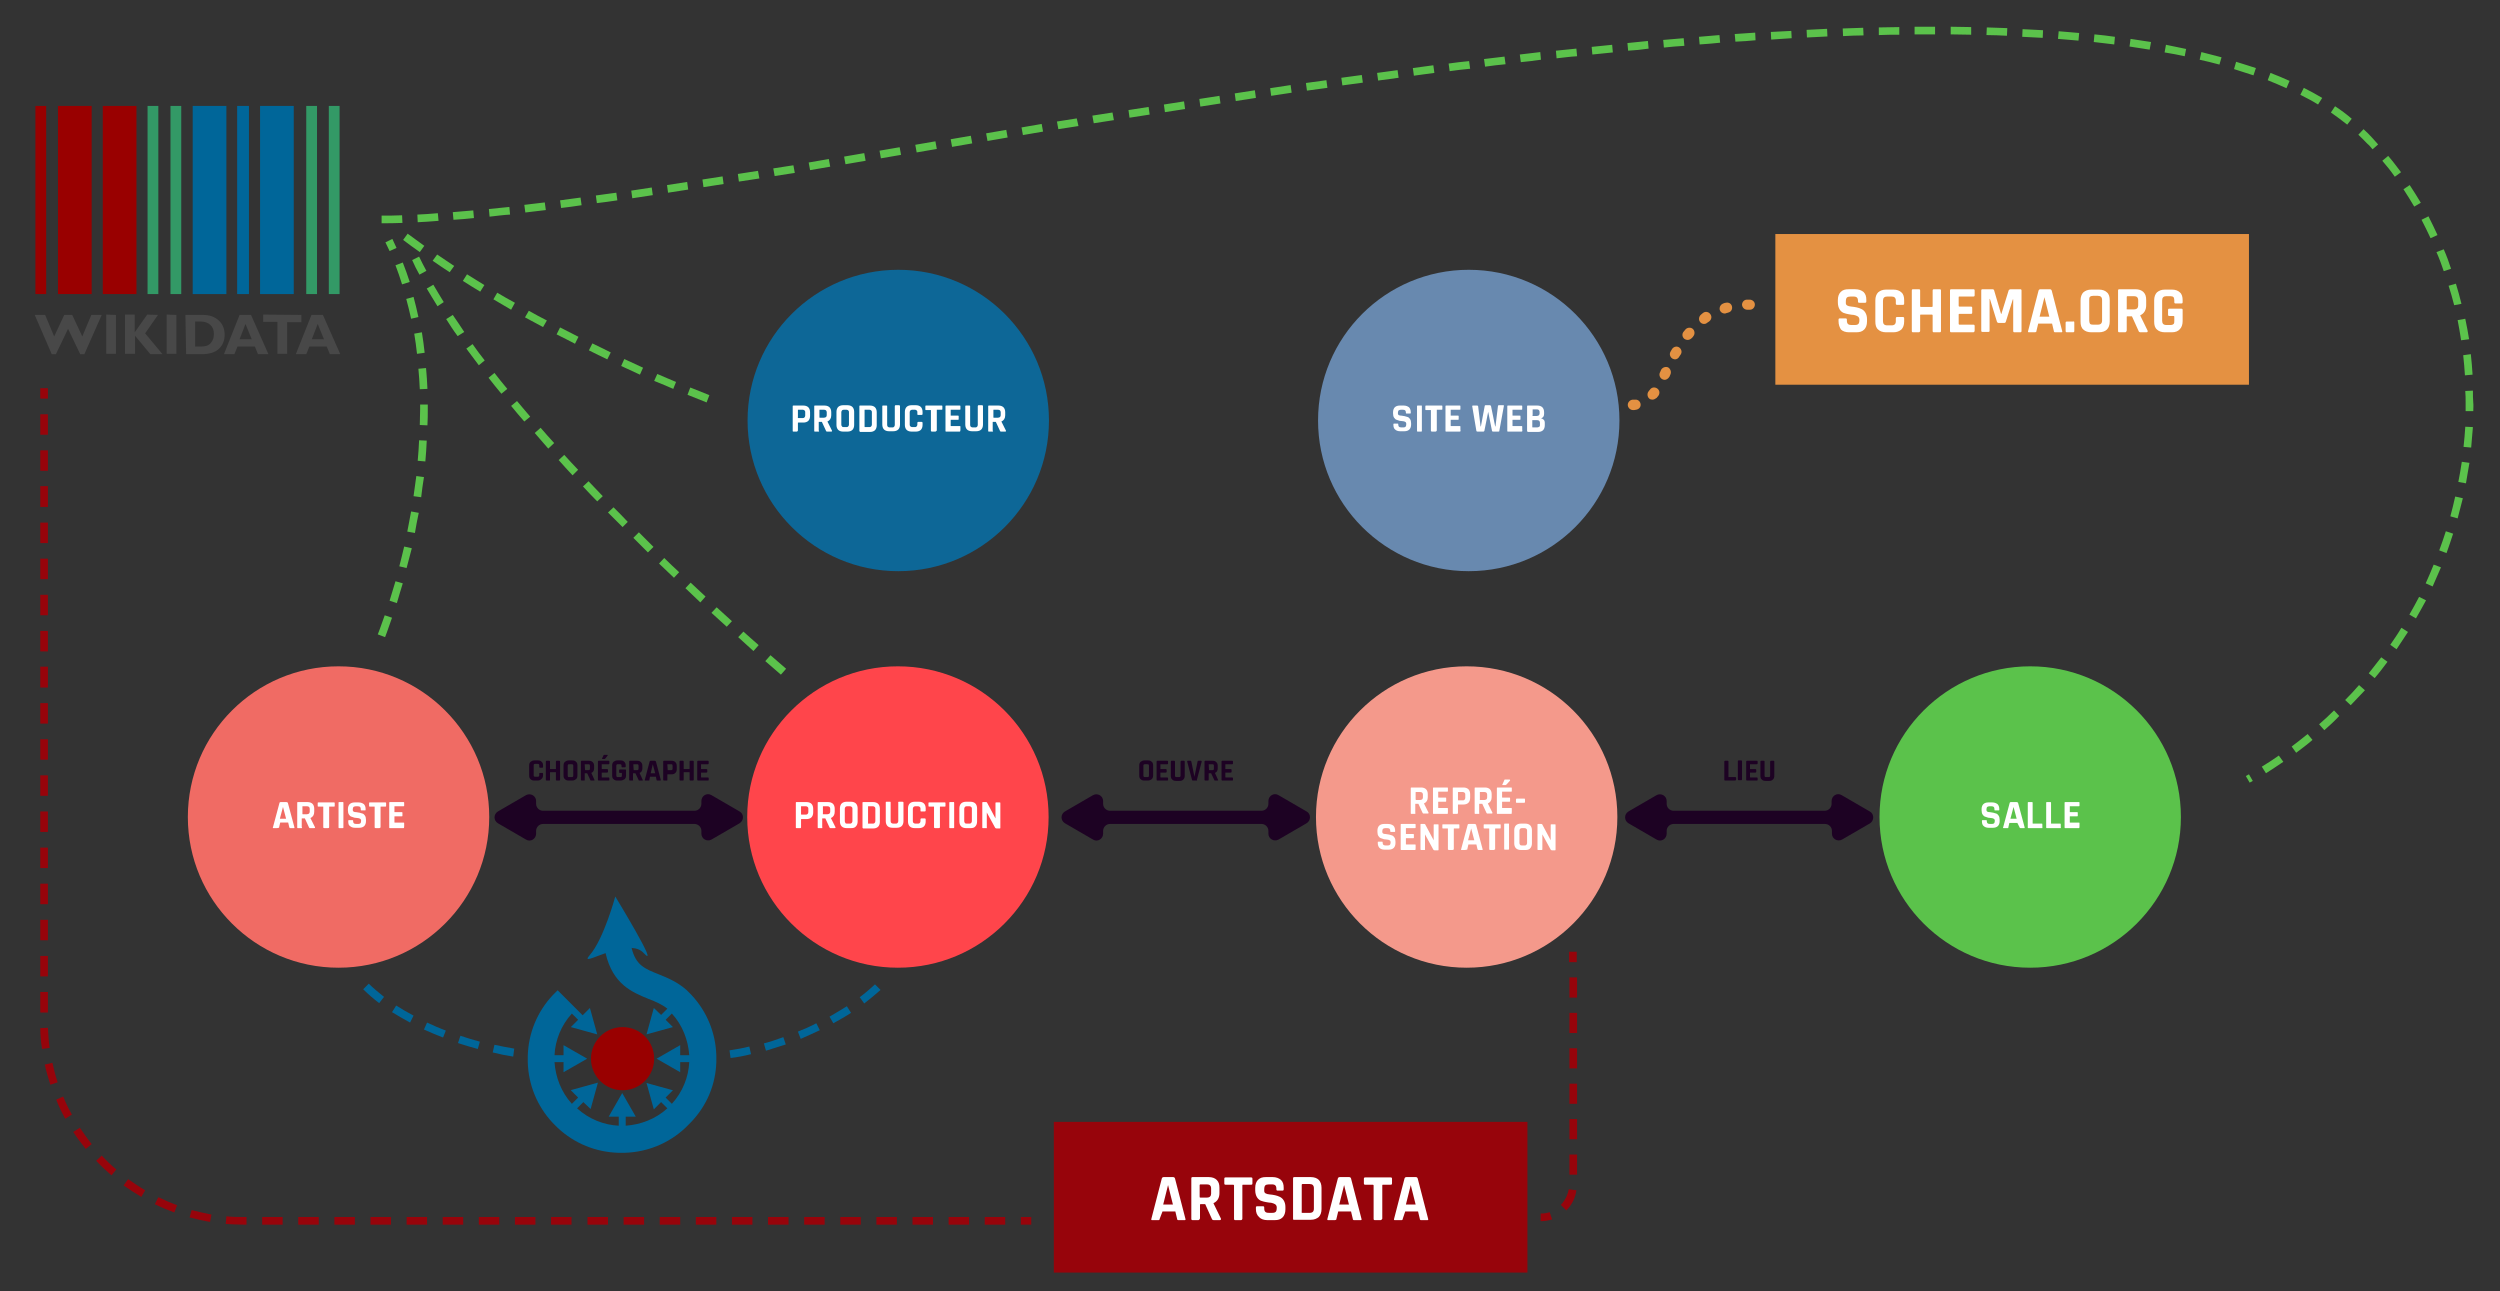 <?xml version="1.0" encoding="utf-8"?>
<!-- Generator: Adobe Illustrator 26.2.1, SVG Export Plug-In . SVG Version: 6.00 Build 0)  -->
<svg version="1.1" id="Calque_1" xmlns="http://www.w3.org/2000/svg" xmlns:xlink="http://www.w3.org/1999/xlink" x="0px" y="0px"
	 viewBox="0 0 720 371.9" style="enable-background:new 0 0 720 371.9;" xml:space="preserve">
<rect x="0" y="0" width="720" height="371.9" fill="#333333" stroke="none"/>
<style type="text/css">
	.st0{fill:#990000;}
	.st1{fill:#339966;}
	.st2{fill:#006699;}
	.st3{fill:#484848;}
	.st4{fill:#0D6797;}
	.st5{fill:#FFFFFF;}
	.st6{fill:#F06B64;}
	.st7{fill:#FF454B;}
	.st8{fill:#1D0223;}
	.st9{fill:#5BC24B;}
	.st10{fill:#F4998B;}
	.st11{fill:#6889AF;}
	.st12{fill:#97040B;}
	.st13{fill:#E49142;}
</style>
<g>
	<g>
		<path class="st0" d="M10.2,84.7h3.1V30.5h-3.1V84.7z M16.7,84.7h9.7V30.5h-9.7V84.7L16.7,84.7z M29.6,30.5v54.2h9.7V30.5H29.6z"/>
	</g>
	<g>
		<path class="st1" d="M88.2,84.7h3.1V30.5h-3.1V84.7z M94.7,30.5v54.2h3.1V30.5H94.7z M42.5,84.7h3.1V30.5h-3.1V84.7z M49.1,30.5
			v54.2h3.1V30.5H49.1z"/>
	</g>
	<g>
		<path class="st2" d="M55.5,84.7h9.7V30.5h-9.7V84.7z M68.3,84.7h3.4V30.5h-3.4V84.7L68.3,84.7z M74.9,30.5v54.2h9.7V30.5H74.9z"/>
	</g>
	<g>
		<path class="st3" d="M93,90.7l5,11.3h-3l-0.9-2.2h-5l-0.9,2.2h-3l4.5-11.3H93 M93.3,97.7l-1.8-4.4l-1.7,4.4H93.3 M86.8,90.7v2.1
			h-4.1v9.1h-2.8v-9.2h-4.1v-2.1L86.8,90.7 M72.3,90.7l5,11.3h-3l-0.9-2.2h-5l-0.9,2.2h-3L69,90.7H72.3 M72.5,97.7l-1.8-4.4L69,97.7
			H72.5 M53.4,90.7h5c1.9,0,3.4,0.5,4.6,1.6c1.1,1,1.7,2.4,1.7,4.1c0,1.7-0.6,3.1-1.7,4.1c-1.1,1-2.7,1.5-4.8,1.5h-4.6L53.4,90.7
			 M56.2,92.7v7.1H58c1.2,0,2.1-0.3,2.7-1c0.6-0.7,0.9-1.5,0.9-2.6c0-1.1-0.3-2-1-2.6c-0.6-0.6-1.6-1-2.7-1H56.2 M50.8,90.7v11.2
			h-2.8V90.6L50.8,90.7 M45.5,90.7L41.8,96l5,6h-3.5l-4.4-5.3v5.2H36V90.6h2.8v5.1l3.6-5.1L45.5,90.7 M33.4,90.7v11.2h-2.8V90.6
			L33.4,90.7 M19.6,94.7l-3.5,7.3h-1.2L10,90.7h3l2.6,6.2l2.9-6.2h2.3l2.9,6.2l2.6-6.2h3L24.3,102h-1.2L19.6,94.7"/>
	</g>
</g>
<g>
	<g>
		<g>
			<circle class="st0" cx="179.3" cy="304.9" r="9.1"/>
		</g>
	</g>
	<g>
		<path class="st2" d="M206.3,305.9v-2h0c-0.2-6.3-2.6-12.5-7.2-17.4l0,0l-0.7-0.7l0,0l0,0l-0.7-0.7l0,0c-2.6-2.3-5.5-3.5-8-4.5
			c-4-1.6-6.6-2.6-7.8-7.6c1.4,0.1,2.6,0.5,3.5,1.5c4.9,5.2-8.2-16.3-8.2-16.3s-3.3,12.2-7.3,16.8c-2,2.3,0.7,0.8,4.5-0.5
			c2.1,9.1,7.8,11.3,12.4,13.2c2.1,0.8,3.9,1.6,5.4,2.8l-1.8,1.8l-2.1-2l-2.1,7.6l7.6-2.1l-2.1-2.1l1.8-1.8c3.1,3.4,4.7,7.7,5,12
			h-2.6V301l-6.8,3.9l6.8,3.9v-2.9h2.6c-0.2,4.3-1.9,8.6-5,12l-1.8-1.8l2.1-2.1l-7.6-2.1l2.1,7.6l2.1-2.1l1.8,1.8
			c-3.4,3.1-7.7,4.7-12,5v-2.6h2.9l-3.9-6.8l-3.9,6.8h2.9v2.6c-4.3-0.2-8.6-1.9-12-5l1.8-1.8l2.1,2l2.1-7.6l-7.6,2.1l-0.2,0.1
			l2.1,2.1l-1.8,1.8c-3.1-3.4-4.7-7.7-5-12h2.6v2.9l6.8-3.9l-6.8-3.9v2.9h-2.6c0.2-4.3,1.9-8.6,5-12l1.8,1.8l-2.1,2.1l7.6,2.1
			l-2.1-7.6l-2.1,2.1l-7.2-7.2l-0.7,0.7l0,0l0,0l-0.7,0.7l0,0c-4.6,4.9-7,11.1-7.2,17.4h0v2h0c0.2,6.3,2.6,12.5,7.2,17.4l0,0
			l1.4,1.4l0,0c4.9,4.6,11.1,7,17.4,7.2v0h2v0c6.3-0.2,12.5-2.6,17.4-7.2l0,0l0.7-0.7l0,0l0,0l0.7-0.7l0,0
			C203.7,318.4,206.1,312.2,206.3,305.9L206.3,305.9L206.3,305.9z"/>
	</g>
</g>
<g>
	<circle class="st4" cx="258.7" cy="121.1" r="43.4"/>
</g>
<g>
	<g>
		<path class="st5" d="M229.5,124.3h-1c-0.2,0-0.2-0.1-0.2-0.2V117c0-0.2,0.1-0.2,0.2-0.2h2.9c0.6,0,1.1,0.2,1.4,0.5
			c0.3,0.3,0.5,0.8,0.5,1.4v1.1c0,0.6-0.2,1.1-0.5,1.4c-0.3,0.3-0.8,0.5-1.4,0.5h-1.5c-0.1,0-0.1,0-0.1,0.1v2.2
			C229.7,124.2,229.6,124.3,229.5,124.3z M229.9,120.4h1.3c0.3,0,0.4-0.1,0.5-0.2c0.1-0.1,0.2-0.3,0.2-0.5v-1c0-0.3-0.1-0.4-0.2-0.5
			c-0.1-0.1-0.3-0.2-0.5-0.2h-1.3c-0.1,0-0.1,0-0.1,0.1v2.1C229.7,120.3,229.8,120.4,229.9,120.4z"/>
	</g>
	<g>
		<path class="st5" d="M235.7,124.3h-1c-0.2,0-0.2-0.1-0.2-0.2V117c0-0.2,0.1-0.2,0.2-0.2h2.8c0.6,0,1.1,0.2,1.4,0.5
			c0.3,0.3,0.5,0.8,0.5,1.4v0.9c0,0.9-0.4,1.5-1.1,1.8v0l1.3,2.6c0.1,0.2,0,0.3-0.2,0.3h-1c-0.1,0-0.2,0-0.3,0
			c-0.1,0-0.1-0.1-0.2-0.2l-1.2-2.6h-0.8c-0.1,0-0.1,0-0.1,0.1v2.4C236,124.2,235.9,124.3,235.7,124.3z M236.1,120.3h1.2
			c0.3,0,0.4-0.1,0.6-0.2c0.1-0.1,0.2-0.3,0.2-0.5v-0.9c0-0.2-0.1-0.4-0.2-0.5c-0.1-0.1-0.3-0.2-0.6-0.2h-1.2c-0.1,0-0.1,0-0.1,0.1
			v2C236,120.3,236,120.3,236.1,120.3z"/>
	</g>
	<g>
		<path class="st5" d="M244.1,124.3h-1.3c-0.6,0-1.1-0.2-1.4-0.5c-0.3-0.3-0.5-0.8-0.5-1.4v-3.8c0-0.6,0.2-1.1,0.5-1.4
			c0.3-0.3,0.8-0.5,1.4-0.5h1.3c0.6,0,1.1,0.2,1.4,0.5c0.3,0.3,0.5,0.8,0.5,1.4v3.8c0,0.6-0.2,1.1-0.5,1.4
			C245.2,124.1,244.7,124.3,244.1,124.3z M243,123h0.8c0.3,0,0.4-0.1,0.5-0.2c0.1-0.1,0.2-0.3,0.2-0.5v-3.6c0-0.3-0.1-0.4-0.2-0.5
			c-0.1-0.1-0.3-0.2-0.5-0.2H243c-0.3,0-0.4,0.1-0.5,0.2c-0.1,0.1-0.2,0.3-0.2,0.5v3.6c0,0.3,0.1,0.4,0.2,0.5
			C242.6,123,242.8,123,243,123z"/>
	</g>
	<g>
		<path class="st5" d="M247.5,124.1V117c0-0.2,0.1-0.2,0.2-0.2h2.9c0.6,0,1.1,0.2,1.4,0.5c0.3,0.3,0.5,0.8,0.5,1.4v3.8
			c0,0.6-0.2,1.1-0.5,1.4c-0.3,0.3-0.8,0.5-1.4,0.5h-2.9C247.6,124.3,247.5,124.2,247.5,124.1z M249.1,123h1.3
			c0.3,0,0.4-0.1,0.5-0.2c0.1-0.1,0.2-0.3,0.2-0.5v-3.6c0-0.3-0.1-0.4-0.2-0.5c-0.1-0.1-0.3-0.2-0.5-0.2h-1.3c-0.1,0-0.1,0-0.1,0.1
			v4.7C249,123,249,123,249.1,123z"/>
	</g>
	<g>
		<path class="st5" d="M257.9,116.7h1c0.2,0,0.3,0.1,0.3,0.2v5.4c0,0.6-0.2,1.1-0.5,1.4c-0.3,0.3-0.8,0.5-1.4,0.5h-1.3
			c-0.6,0-1.1-0.2-1.4-0.5c-0.3-0.3-0.5-0.8-0.5-1.4V117c0-0.2,0.1-0.2,0.2-0.2h1c0.2,0,0.2,0.1,0.2,0.2v5.4c0,0.3,0.1,0.4,0.2,0.5
			c0.1,0.1,0.3,0.2,0.5,0.2h0.8c0.3,0,0.4-0.1,0.5-0.2c0.1-0.1,0.2-0.3,0.2-0.5V117C257.7,116.8,257.8,116.7,257.9,116.7z"/>
	</g>
	<g>
		<path class="st5" d="M263.8,124.3h-1.3c-0.6,0-1.1-0.2-1.4-0.5c-0.3-0.3-0.5-0.8-0.5-1.4v-3.8c0-0.6,0.2-1.1,0.5-1.4
			c0.3-0.3,0.8-0.5,1.4-0.5h1.3c0.6,0,1.1,0.2,1.4,0.5c0.3,0.3,0.5,0.8,0.5,1.4v0.6c0,0.2-0.1,0.3-0.3,0.3h-1
			c-0.2,0-0.2-0.1-0.2-0.3v-0.5c0-0.3-0.1-0.4-0.2-0.5c-0.1-0.1-0.3-0.2-0.5-0.2h-0.8c-0.2,0-0.4,0.1-0.5,0.2
			c-0.1,0.1-0.2,0.3-0.2,0.5v3.6c0,0.3,0.1,0.4,0.2,0.5c0.1,0.1,0.3,0.2,0.5,0.2h0.8c0.3,0,0.4-0.1,0.5-0.2c0.1-0.1,0.2-0.3,0.2-0.5
			v-0.5c0-0.2,0.1-0.3,0.2-0.3h1c0.2,0,0.3,0.1,0.3,0.3v0.6c0,0.6-0.2,1.1-0.5,1.4C264.9,124.1,264.4,124.3,263.8,124.3z"/>
	</g>
	<g>
		<path class="st5" d="M269.4,124.3h-1c-0.2,0-0.3-0.1-0.3-0.2v-5.9c0-0.1,0-0.1-0.1-0.1h-1.3c-0.2,0-0.2-0.1-0.2-0.2V117
			c0-0.2,0.1-0.2,0.2-0.2h4.5c0.2,0,0.2,0.1,0.2,0.2v0.8c0,0.2-0.1,0.2-0.2,0.2h-1.3c-0.1,0-0.1,0-0.1,0.1v5.9
			C269.6,124.2,269.5,124.3,269.4,124.3z"/>
	</g>
	<g>
		<path class="st5" d="M276.4,124.3h-3.9c-0.2,0-0.2-0.1-0.2-0.2V117c0-0.2,0.1-0.2,0.2-0.2h3.9c0.2,0,0.2,0.1,0.2,0.2v0.8
			c0,0.2-0.1,0.2-0.2,0.2h-2.5c-0.1,0-0.1,0-0.1,0.1v1.5c0,0.1,0,0.1,0.1,0.1h2c0.2,0,0.2,0.1,0.2,0.2v0.8c0,0.2-0.1,0.2-0.2,0.2h-2
			c-0.1,0-0.1,0-0.1,0.1v1.6c0,0.1,0,0.1,0.1,0.1h2.5c0.2,0,0.2,0.1,0.2,0.2v0.8C276.6,124.2,276.5,124.3,276.4,124.3z"/>
	</g>
	<g>
		<path class="st5" d="M281.8,116.7h1c0.2,0,0.3,0.1,0.3,0.2v5.4c0,0.6-0.2,1.1-0.5,1.4c-0.3,0.3-0.8,0.5-1.4,0.5h-1.3
			c-0.6,0-1.1-0.2-1.4-0.5c-0.3-0.3-0.5-0.8-0.5-1.4V117c0-0.2,0.1-0.2,0.2-0.2h1c0.2,0,0.2,0.1,0.2,0.2v5.4c0,0.3,0.1,0.4,0.2,0.5
			c0.1,0.1,0.3,0.2,0.5,0.2h0.8c0.3,0,0.4-0.1,0.5-0.2c0.1-0.1,0.2-0.3,0.2-0.5V117C281.6,116.8,281.7,116.7,281.8,116.7z"/>
	</g>
	<g>
		<path class="st5" d="M285.8,124.3h-1c-0.2,0-0.2-0.1-0.2-0.2V117c0-0.2,0.1-0.2,0.2-0.2h2.8c0.6,0,1.1,0.2,1.4,0.5
			c0.3,0.3,0.5,0.8,0.5,1.4v0.9c0,0.9-0.4,1.5-1.1,1.8v0l1.3,2.6c0.1,0.2,0,0.3-0.2,0.3h-1c-0.1,0-0.2,0-0.3,0
			c-0.1,0-0.1-0.1-0.2-0.2l-1.2-2.6h-0.8c-0.1,0-0.1,0-0.1,0.1v2.4C286.1,124.2,286,124.3,285.8,124.3z M286.2,120.3h1.2
			c0.3,0,0.4-0.1,0.6-0.2c0.1-0.1,0.2-0.3,0.2-0.5v-0.9c0-0.2-0.1-0.4-0.2-0.5c-0.1-0.1-0.3-0.2-0.6-0.2h-1.2c-0.1,0-0.1,0-0.1,0.1
			v2C286.1,120.3,286.1,120.3,286.2,120.3z"/>
	</g>
</g>
<g>
	<circle class="st6" cx="97.5" cy="235.3" r="43.4"/>
</g>
<g>
	<g>
		<path class="st5" d="M79.8,238.5h-1.1c-0.1,0-0.2-0.1-0.1-0.2l1.9-7.1c0.1-0.2,0.2-0.2,0.4-0.2h1.6c0.2,0,0.3,0.1,0.4,0.2l1.9,7.1
			c0,0.2,0,0.2-0.1,0.2h-1.1c-0.1,0-0.1,0-0.2-0.1c0,0-0.1-0.1-0.1-0.2l-0.3-1.3h-2.3l-0.3,1.3c0,0.1,0,0.2-0.1,0.2
			C79.9,238.5,79.9,238.5,79.8,238.5z M81.5,232.4l-0.9,3.4h1.8L81.5,232.4L81.5,232.4z"/>
	</g>
	<g>
		<path class="st5" d="M86.8,238.5h-1c-0.2,0-0.2-0.1-0.2-0.2v-7.1c0-0.2,0.1-0.2,0.2-0.2h2.8c0.6,0,1.1,0.2,1.4,0.5
			c0.3,0.3,0.5,0.8,0.5,1.4v0.9c0,0.9-0.4,1.5-1.1,1.8v0l1.3,2.6c0.1,0.2,0,0.3-0.2,0.3h-1c-0.1,0-0.2,0-0.3,0
			c-0.1,0-0.1-0.1-0.2-0.2l-1.2-2.6h-0.8c-0.1,0-0.1,0-0.1,0.1v2.4C87.1,238.5,87,238.5,86.8,238.5z M87.2,234.5h1.2
			c0.3,0,0.4-0.1,0.6-0.2c0.1-0.1,0.2-0.3,0.2-0.5v-0.9c0-0.2-0.1-0.4-0.2-0.5c-0.1-0.1-0.3-0.2-0.6-0.2h-1.2c-0.1,0-0.1,0-0.1,0.1
			v2C87.1,234.5,87.1,234.5,87.2,234.5z"/>
	</g>
	<g>
		<path class="st5" d="M94.4,238.5h-1c-0.2,0-0.3-0.1-0.3-0.2v-5.9c0-0.1,0-0.1-0.1-0.1h-1.3c-0.2,0-0.2-0.1-0.2-0.2v-0.8
			c0-0.2,0.1-0.2,0.2-0.2h4.5c0.2,0,0.2,0.1,0.2,0.2v0.8c0,0.2-0.1,0.2-0.2,0.2h-1.3c-0.1,0-0.1,0-0.1,0.1v5.9
			C94.7,238.5,94.6,238.5,94.4,238.5z"/>
	</g>
	<g>
		<path class="st5" d="M98.9,231.2v7.1c0,0.2-0.1,0.2-0.2,0.2h-1c-0.2,0-0.2-0.1-0.2-0.2v-7.1c0-0.2,0.1-0.2,0.2-0.2h1
			C98.8,230.9,98.9,231,98.9,231.2z"/>
	</g>
	<g>
		<path class="st5" d="M100.3,236.6v-0.2c0-0.2,0.1-0.2,0.2-0.2h1c0.2,0,0.2,0.1,0.2,0.2v0.1c0,0.3,0.1,0.5,0.2,0.6
			c0.1,0.1,0.3,0.2,0.7,0.2h0.6c0.3,0,0.5-0.1,0.6-0.2c0.1-0.1,0.2-0.3,0.2-0.7v-0.1c0-0.2-0.1-0.4-0.3-0.5
			c-0.2-0.1-0.4-0.2-0.7-0.2c-0.3,0-0.6-0.1-0.9-0.1c-0.3-0.1-0.6-0.2-0.9-0.3c-0.3-0.1-0.5-0.3-0.7-0.6c-0.2-0.3-0.3-0.7-0.3-1.2
			v-0.4c0-0.6,0.2-1.1,0.5-1.4c0.3-0.3,0.8-0.5,1.4-0.5h1.2c0.6,0,1.1,0.2,1.5,0.5c0.3,0.3,0.5,0.8,0.5,1.4v0.2
			c0,0.2-0.1,0.2-0.2,0.2h-1c-0.2,0-0.2-0.1-0.2-0.2V233c0-0.3-0.1-0.5-0.2-0.6c-0.1-0.1-0.3-0.2-0.7-0.2h-0.5
			c-0.3,0-0.5,0.1-0.7,0.2c-0.1,0.1-0.2,0.4-0.2,0.7v0.2c0,0.4,0.3,0.6,1,0.6c0.7,0.1,1.3,0.2,1.8,0.4c0.3,0.1,0.5,0.3,0.7,0.6
			c0.2,0.3,0.3,0.7,0.3,1.2v0.4c0,0.6-0.2,1.1-0.5,1.4c-0.3,0.3-0.8,0.5-1.4,0.5h-1.3c-0.6,0-1.1-0.2-1.4-0.5
			C100.4,237.7,100.3,237.2,100.3,236.6z"/>
	</g>
	<g>
		<path class="st5" d="M109.2,238.5h-1c-0.2,0-0.3-0.1-0.3-0.2v-5.9c0-0.1,0-0.1-0.1-0.1h-1.3c-0.2,0-0.2-0.1-0.2-0.2v-0.8
			c0-0.2,0.1-0.2,0.2-0.2h4.5c0.2,0,0.2,0.1,0.2,0.2v0.8c0,0.2-0.1,0.2-0.2,0.2h-1.3c-0.1,0-0.1,0-0.1,0.1v5.9
			C109.4,238.5,109.3,238.5,109.2,238.5z"/>
	</g>
	<g>
		<path class="st5" d="M116.2,238.5h-3.9c-0.2,0-0.2-0.1-0.2-0.2v-7.1c0-0.2,0.1-0.2,0.2-0.2h3.9c0.2,0,0.2,0.1,0.2,0.2v0.8
			c0,0.2-0.1,0.2-0.2,0.2h-2.5c-0.1,0-0.1,0-0.1,0.1v1.5c0,0.1,0,0.1,0.1,0.1h2c0.2,0,0.2,0.1,0.2,0.2v0.8c0,0.2-0.1,0.2-0.2,0.2h-2
			c-0.1,0-0.1,0-0.1,0.1v1.6c0,0.1,0,0.1,0.1,0.1h2.5c0.2,0,0.2,0.1,0.2,0.2v0.8C116.4,238.5,116.3,238.5,116.2,238.5z"/>
	</g>
</g>
<g>
	<circle class="st7" cx="258.6" cy="235.3" r="43.4"/>
</g>
<g>
	<g>
		<path class="st5" d="M230.4,238.5h-1c-0.2,0-0.2-0.1-0.2-0.2v-7.1c0-0.2,0.1-0.2,0.2-0.2h2.9c0.6,0,1.1,0.2,1.4,0.5
			c0.3,0.3,0.5,0.8,0.5,1.4v1.1c0,0.6-0.2,1.1-0.5,1.4c-0.3,0.3-0.8,0.5-1.4,0.5h-1.5c-0.1,0-0.1,0-0.1,0.1v2.2
			C230.7,238.5,230.6,238.5,230.4,238.5z M230.8,234.6h1.3c0.3,0,0.4-0.1,0.5-0.2c0.1-0.1,0.2-0.3,0.2-0.5v-1c0-0.3-0.1-0.4-0.2-0.5
			c-0.1-0.1-0.3-0.2-0.5-0.2h-1.3c-0.1,0-0.1,0-0.1,0.1v2.1C230.7,234.6,230.7,234.6,230.8,234.6z"/>
	</g>
	<g>
		<path class="st5" d="M236.7,238.5h-1c-0.2,0-0.2-0.1-0.2-0.2v-7.1c0-0.2,0.1-0.2,0.2-0.2h2.8c0.6,0,1.1,0.2,1.4,0.5
			c0.3,0.3,0.5,0.8,0.5,1.4v0.9c0,0.9-0.4,1.5-1.1,1.8v0l1.3,2.6c0.1,0.2,0,0.3-0.2,0.3h-1c-0.1,0-0.2,0-0.3,0
			c-0.1,0-0.1-0.1-0.2-0.2l-1.2-2.6h-0.8c-0.1,0-0.1,0-0.1,0.1v2.4C236.9,238.5,236.8,238.5,236.7,238.5z M237.1,234.5h1.2
			c0.3,0,0.4-0.1,0.6-0.2c0.1-0.1,0.2-0.3,0.2-0.5v-0.9c0-0.2-0.1-0.4-0.2-0.5c-0.1-0.1-0.3-0.2-0.6-0.2h-1.2c-0.1,0-0.1,0-0.1,0.1
			v2C236.9,234.5,237,234.5,237.1,234.5z"/>
	</g>
	<g>
		<path class="st5" d="M245.1,238.5h-1.3c-0.6,0-1.1-0.2-1.4-0.5c-0.3-0.3-0.5-0.8-0.5-1.4v-3.8c0-0.6,0.2-1.1,0.5-1.4
			c0.3-0.3,0.8-0.5,1.4-0.5h1.3c0.6,0,1.1,0.2,1.4,0.5c0.3,0.3,0.5,0.8,0.5,1.4v3.8c0,0.6-0.2,1.1-0.5,1.4
			C246.2,238.4,245.7,238.5,245.1,238.5z M244,237.2h0.8c0.3,0,0.4-0.1,0.5-0.2c0.1-0.1,0.2-0.3,0.2-0.5v-3.6c0-0.3-0.1-0.4-0.2-0.5
			c-0.1-0.1-0.3-0.2-0.5-0.2H244c-0.3,0-0.4,0.1-0.5,0.2c-0.1,0.1-0.2,0.3-0.2,0.5v3.6c0,0.3,0.1,0.4,0.2,0.5
			C243.5,237.2,243.7,237.2,244,237.2z"/>
	</g>
	<g>
		<path class="st5" d="M248.4,238.3v-7.1c0-0.2,0.1-0.2,0.2-0.2h2.9c0.6,0,1.1,0.2,1.4,0.5c0.3,0.3,0.5,0.8,0.5,1.4v3.8
			c0,0.6-0.2,1.1-0.5,1.4c-0.3,0.3-0.8,0.5-1.4,0.5h-2.9C248.5,238.5,248.4,238.5,248.4,238.3z M250.1,237.2h1.3
			c0.3,0,0.4-0.1,0.5-0.2c0.1-0.1,0.2-0.3,0.2-0.5v-3.6c0-0.3-0.1-0.4-0.2-0.5c-0.1-0.1-0.3-0.2-0.5-0.2h-1.3c-0.1,0-0.1,0-0.1,0.1
			v4.7C249.9,237.2,250,237.2,250.1,237.2z"/>
	</g>
	<g>
		<path class="st5" d="M258.9,230.9h1c0.2,0,0.3,0.1,0.3,0.2v5.4c0,0.6-0.2,1.1-0.5,1.4c-0.3,0.3-0.8,0.5-1.4,0.5h-1.3
			c-0.6,0-1.1-0.2-1.4-0.5c-0.3-0.3-0.5-0.8-0.5-1.4v-5.4c0-0.2,0.1-0.2,0.2-0.2h1c0.2,0,0.2,0.1,0.2,0.2v5.4c0,0.3,0.1,0.4,0.2,0.5
			c0.1,0.1,0.3,0.2,0.5,0.2h0.8c0.3,0,0.4-0.1,0.5-0.2c0.1-0.1,0.2-0.3,0.2-0.5v-5.4C258.6,231,258.7,230.9,258.9,230.9z"/>
	</g>
	<g>
		<path class="st5" d="M264.7,238.5h-1.3c-0.6,0-1.1-0.2-1.4-0.5c-0.3-0.3-0.5-0.8-0.5-1.4v-3.8c0-0.6,0.2-1.1,0.5-1.4
			c0.3-0.3,0.8-0.5,1.4-0.5h1.3c0.6,0,1.1,0.2,1.4,0.5s0.5,0.8,0.5,1.4v0.6c0,0.2-0.1,0.3-0.3,0.3h-1c-0.2,0-0.2-0.1-0.2-0.3v-0.5
			c0-0.3-0.1-0.4-0.2-0.5c-0.1-0.1-0.3-0.2-0.5-0.2h-0.8c-0.2,0-0.4,0.1-0.5,0.2c-0.1,0.1-0.2,0.3-0.2,0.5v3.6
			c0,0.3,0.1,0.4,0.2,0.5c0.1,0.1,0.3,0.2,0.5,0.2h0.8c0.3,0,0.4-0.1,0.5-0.2c0.1-0.1,0.2-0.3,0.2-0.5v-0.5c0-0.2,0.1-0.3,0.2-0.3h1
			c0.2,0,0.3,0.1,0.3,0.3v0.6c0,0.6-0.2,1.1-0.5,1.4S265.3,238.5,264.7,238.5z"/>
	</g>
	<g>
		<path class="st5" d="M270.3,238.5h-1c-0.2,0-0.3-0.1-0.3-0.2v-5.9c0-0.1,0-0.1-0.1-0.1h-1.3c-0.2,0-0.2-0.1-0.2-0.2v-0.8
			c0-0.2,0.1-0.2,0.2-0.2h4.5c0.2,0,0.2,0.1,0.2,0.2v0.8c0,0.2-0.1,0.2-0.2,0.2h-1.3c-0.1,0-0.1,0-0.1,0.1v5.9
			C270.6,238.5,270.5,238.5,270.3,238.5z"/>
	</g>
	<g>
		<path class="st5" d="M274.8,231.2v7.1c0,0.2-0.1,0.2-0.2,0.2h-1c-0.2,0-0.2-0.1-0.2-0.2v-7.1c0-0.2,0.1-0.2,0.2-0.2h1
			C274.7,230.9,274.8,231,274.8,231.2z"/>
	</g>
	<g>
		<path class="st5" d="M279.5,238.5h-1.3c-0.6,0-1.1-0.2-1.4-0.5c-0.3-0.3-0.5-0.8-0.5-1.4v-3.8c0-0.6,0.2-1.1,0.5-1.4
			c0.3-0.3,0.8-0.5,1.4-0.5h1.3c0.6,0,1.1,0.2,1.4,0.5c0.3,0.3,0.5,0.8,0.5,1.4v3.8c0,0.6-0.2,1.1-0.5,1.4
			C280.6,238.4,280.1,238.5,279.5,238.5z M278.4,237.2h0.8c0.3,0,0.4-0.1,0.5-0.2c0.1-0.1,0.2-0.3,0.2-0.5v-3.6
			c0-0.3-0.1-0.4-0.2-0.5c-0.1-0.1-0.3-0.2-0.5-0.2h-0.8c-0.3,0-0.4,0.1-0.5,0.2c-0.1,0.1-0.2,0.3-0.2,0.5v3.6
			c0,0.3,0.1,0.4,0.2,0.5C278,237.2,278.2,237.2,278.4,237.2z"/>
	</g>
	<g>
		<path class="st5" d="M284.1,238.5h-1c-0.2,0-0.2-0.1-0.2-0.2v-7.1c0-0.2,0.1-0.2,0.2-0.2h0.9c0.2,0,0.3,0.1,0.3,0.2l2.4,4.5h0
			v-4.4c0-0.2,0.1-0.2,0.2-0.2h1c0.2,0,0.2,0.1,0.2,0.2v7.1c0,0.2-0.1,0.2-0.2,0.2h-0.9c-0.2,0-0.3-0.1-0.4-0.2l-2.4-4.4h0v4.4
			C284.4,238.5,284.3,238.5,284.1,238.5z"/>
	</g>
</g>
<g>
	<g>
		<path class="st8" d="M154.9,224.8h-1c-0.5,0-0.8-0.1-1.1-0.4c-0.3-0.2-0.4-0.6-0.4-1.1v-2.8c0-0.5,0.1-0.8,0.4-1.1
			c0.3-0.2,0.6-0.4,1.1-0.4h1c0.5,0,0.8,0.1,1.1,0.4c0.3,0.3,0.4,0.6,0.4,1.1v0.4c0,0.1-0.1,0.2-0.2,0.2h-0.7
			c-0.1,0-0.2-0.1-0.2-0.2v-0.4c0-0.2,0-0.3-0.1-0.4c-0.1-0.1-0.2-0.1-0.4-0.1h-0.6c-0.2,0-0.3,0-0.4,0.1c-0.1,0.1-0.1,0.2-0.1,0.4
			v2.7c0,0.2,0,0.3,0.1,0.4c0.1,0.1,0.2,0.1,0.4,0.1h0.6c0.2,0,0.3,0,0.4-0.1c0.1-0.1,0.1-0.2,0.1-0.4v-0.4c0-0.1,0.1-0.2,0.2-0.2
			h0.7c0.1,0,0.2,0.1,0.2,0.2v0.4c0,0.5-0.1,0.8-0.4,1.1C155.7,224.6,155.3,224.8,154.9,224.8z"/>
	</g>
	<g>
		<path class="st8" d="M158.2,224.8h-0.8c-0.1,0-0.2-0.1-0.2-0.2v-5.3c0-0.1,0.1-0.2,0.2-0.2h0.8c0.1,0,0.2,0.1,0.2,0.2v2.1
			c0,0.1,0,0.1,0.1,0.1h1.5c0.1,0,0.1,0,0.1-0.1v-2.1c0-0.1,0.1-0.2,0.2-0.2h0.8c0.1,0,0.2,0.1,0.2,0.2v5.3c0,0.1-0.1,0.2-0.2,0.2
			h-0.8c-0.1,0-0.2-0.1-0.2-0.2v-2.1c0-0.1,0-0.1-0.1-0.1h-1.5c-0.1,0-0.1,0-0.1,0.1v2.1C158.4,224.7,158.4,224.8,158.2,224.8z"/>
	</g>
	<g>
		<path class="st8" d="M164.8,224.8h-1c-0.5,0-0.8-0.1-1.1-0.4c-0.3-0.2-0.4-0.6-0.4-1.1v-2.8c0-0.5,0.1-0.8,0.4-1.1
			c0.3-0.2,0.6-0.4,1.1-0.4h1c0.5,0,0.8,0.1,1.1,0.4c0.3,0.2,0.4,0.6,0.4,1.1v2.8c0,0.5-0.1,0.8-0.4,1.1
			C165.6,224.6,165.3,224.8,164.8,224.8z M164,223.8h0.6c0.2,0,0.3,0,0.4-0.1c0.1-0.1,0.1-0.2,0.1-0.4v-2.7c0-0.2,0-0.3-0.1-0.4
			c-0.1-0.1-0.2-0.1-0.4-0.1H164c-0.2,0-0.3,0-0.4,0.1c-0.1,0.1-0.1,0.2-0.1,0.4v2.7c0,0.2,0,0.3,0.1,0.4
			C163.6,223.8,163.8,223.8,164,223.8z"/>
	</g>
	<g>
		<path class="st8" d="M168.3,224.8h-0.8c-0.1,0-0.2-0.1-0.2-0.2v-5.3c0-0.1,0.1-0.2,0.2-0.2h2.1c0.5,0,0.8,0.1,1.1,0.4
			c0.3,0.3,0.4,0.6,0.4,1.1v0.7c0,0.7-0.3,1.1-0.8,1.3v0l0.9,2c0.1,0.1,0,0.2-0.2,0.2h-0.7c-0.1,0-0.2,0-0.2,0c0,0-0.1-0.1-0.1-0.2
			l-0.9-1.9h-0.6c-0.1,0-0.1,0-0.1,0.1v1.8C168.4,224.7,168.4,224.8,168.3,224.8z M168.5,221.8h0.9c0.2,0,0.3,0,0.4-0.1
			c0.1-0.1,0.1-0.2,0.1-0.4v-0.7c0-0.2,0-0.3-0.1-0.4c-0.1-0.1-0.2-0.1-0.4-0.1h-0.9c-0.1,0-0.1,0-0.1,0.1L168.5,221.8
			C168.4,221.7,168.5,221.8,168.5,221.8z"/>
	</g>
	<g>
		<path class="st8" d="M175.3,224.8h-2.9c-0.1,0-0.2-0.1-0.2-0.2v-5.3c0-0.1,0.1-0.2,0.2-0.2h2.9c0.1,0,0.2,0.1,0.2,0.2v0.6
			c0,0.1-0.1,0.2-0.2,0.2h-1.9c-0.1,0-0.1,0-0.1,0.1v1.2c0,0.1,0,0.1,0.1,0.1h1.5c0.1,0,0.2,0.1,0.2,0.2v0.6c0,0.1-0.1,0.2-0.2,0.2
			h-1.5c-0.1,0-0.1,0-0.1,0.1v1.2c0,0.1,0,0.1,0.1,0.1h1.9c0.1,0,0.2,0.1,0.2,0.2v0.6C175.4,224.7,175.4,224.8,175.3,224.8z
			 M174,217.4h0.9c0.1,0,0.1,0,0.1,0.1c0,0,0,0.1,0,0.1l-0.7,0.9c-0.1,0.1-0.1,0.1-0.2,0.1h-0.6c-0.1,0-0.1-0.1-0.1-0.2l0.4-0.8
			C173.8,217.4,173.9,217.4,174,217.4z"/>
	</g>
	<g>
		<path class="st8" d="M178.7,224.8h-0.9c-0.5,0-0.8-0.1-1.1-0.4c-0.3-0.2-0.4-0.6-0.4-1.1v-2.8c0-0.5,0.1-0.8,0.4-1.1
			c0.3-0.2,0.6-0.4,1.1-0.4h0.9c0.5,0,0.8,0.1,1.1,0.4c0.3,0.3,0.4,0.6,0.4,1.1v0.3c0,0.1-0.1,0.2-0.2,0.2h-0.8
			c-0.1,0-0.2-0.1-0.2-0.2v-0.2c0-0.2,0-0.3-0.1-0.4c-0.1-0.1-0.2-0.1-0.4-0.1H178c-0.2,0-0.3,0-0.4,0.1c-0.1,0.1-0.1,0.2-0.1,0.4
			v2.7c0,0.2,0,0.3,0.1,0.4c0.1,0.1,0.2,0.1,0.4,0.1h0.6c0.2,0,0.3,0,0.4-0.1c0.1-0.1,0.1-0.2,0.1-0.4v-0.6c0-0.1,0-0.1-0.1-0.1
			h-0.5c-0.1,0-0.2-0.1-0.2-0.2v-0.6c0-0.1,0.1-0.2,0.2-0.2h1.6c0.1,0,0.2,0.1,0.2,0.2v1.5c0,0.5-0.1,0.8-0.4,1.1
			C179.6,224.6,179.2,224.8,178.7,224.8z"/>
	</g>
	<g>
		<path class="st8" d="M182.2,224.8h-0.8c-0.1,0-0.2-0.1-0.2-0.2v-5.3c0-0.1,0.1-0.2,0.2-0.2h2.1c0.5,0,0.8,0.1,1.1,0.4
			c0.3,0.3,0.4,0.6,0.4,1.1v0.7c0,0.7-0.3,1.1-0.8,1.3v0l0.9,2c0.1,0.1,0,0.2-0.2,0.2h-0.7c-0.1,0-0.2,0-0.2,0c0,0-0.1-0.1-0.1-0.2
			l-0.9-1.9h-0.6c-0.1,0-0.1,0-0.1,0.1v1.8C182.4,224.7,182.3,224.8,182.2,224.8z M182.5,221.8h0.9c0.2,0,0.3,0,0.4-0.1
			c0.1-0.1,0.1-0.2,0.1-0.4v-0.7c0-0.2,0-0.3-0.1-0.4c-0.1-0.1-0.2-0.1-0.4-0.1h-0.9c-0.1,0-0.1,0-0.1,0.1L182.5,221.8
			C182.4,221.7,182.4,221.8,182.5,221.8z"/>
	</g>
	<g>
		<path class="st8" d="M186.7,224.8h-0.9c-0.1,0-0.1-0.1-0.1-0.2l1.4-5.3c0-0.1,0.1-0.2,0.3-0.2h1.2c0.1,0,0.2,0.1,0.3,0.2l1.4,5.3
			c0,0.1,0,0.2-0.1,0.2h-0.9c-0.1,0-0.1,0-0.1,0c0,0,0-0.1-0.1-0.1l-0.2-1h-1.7l-0.2,1c0,0.1,0,0.1-0.1,0.1
			C186.8,224.8,186.8,224.8,186.7,224.8z M188,220.1l-0.6,2.6h1.3L188,220.1L188,220.1z"/>
	</g>
	<g>
		<path class="st8" d="M192,224.8h-0.8c-0.1,0-0.2-0.1-0.2-0.2v-5.3c0-0.1,0.1-0.2,0.2-0.2h2.2c0.5,0,0.8,0.1,1.1,0.4
			c0.3,0.3,0.4,0.6,0.4,1.1v0.9c0,0.5-0.1,0.8-0.4,1.1c-0.3,0.3-0.6,0.4-1.1,0.4h-1.1c-0.1,0-0.1,0-0.1,0.1v1.7
			C192.2,224.7,192.1,224.8,192,224.8z M192.3,221.8h0.9c0.2,0,0.3,0,0.4-0.1c0.1-0.1,0.1-0.2,0.1-0.4v-0.7c0-0.2,0-0.3-0.1-0.4
			c-0.1-0.1-0.2-0.1-0.4-0.1h-0.9c-0.1,0-0.1,0-0.1,0.1L192.3,221.8C192.2,221.8,192.2,221.8,192.3,221.8z"/>
	</g>
	<g>
		<path class="st8" d="M196.7,224.8h-0.8c-0.1,0-0.2-0.1-0.2-0.2v-5.3c0-0.1,0.1-0.2,0.2-0.2h0.8c0.1,0,0.2,0.1,0.2,0.2v2.1
			c0,0.1,0,0.1,0.1,0.1h1.5c0.1,0,0.1,0,0.1-0.1v-2.1c0-0.1,0.1-0.2,0.2-0.2h0.8c0.1,0,0.2,0.1,0.2,0.2v5.3c0,0.1-0.1,0.2-0.2,0.2
			h-0.8c-0.1,0-0.2-0.1-0.2-0.2v-2.1c0-0.1,0-0.1-0.1-0.1H197c-0.1,0-0.1,0-0.1,0.1v2.1C196.9,224.7,196.8,224.8,196.7,224.8z"/>
	</g>
	<g>
		<path class="st8" d="M203.9,224.8H201c-0.1,0-0.2-0.1-0.2-0.2v-5.3c0-0.1,0.1-0.2,0.2-0.2h2.9c0.1,0,0.2,0.1,0.2,0.2v0.6
			c0,0.1-0.1,0.2-0.2,0.2h-1.9c-0.1,0-0.1,0-0.1,0.1v1.2c0,0.1,0,0.1,0.1,0.1h1.5c0.1,0,0.2,0.1,0.2,0.2v0.6c0,0.1-0.1,0.2-0.2,0.2
			h-1.5c-0.1,0-0.1,0-0.1,0.1v1.2c0,0.1,0,0.1,0.1,0.1h1.9c0.1,0,0.2,0.1,0.2,0.2v0.6C204.1,224.7,204.1,224.8,203.9,224.8z"/>
	</g>
</g>
<g>
	<circle class="st9" cx="584.7" cy="235.3" r="43.4"/>
</g>
<g>
	<g>
		<path class="st5" d="M570.8,236.6v-0.2c0-0.2,0.1-0.2,0.2-0.2h1c0.2,0,0.2,0.1,0.2,0.2v0.1c0,0.3,0.1,0.5,0.2,0.6
			c0.1,0.1,0.3,0.2,0.7,0.2h0.6c0.3,0,0.5-0.1,0.6-0.2c0.1-0.1,0.2-0.3,0.2-0.7v-0.1c0-0.2-0.1-0.4-0.3-0.5
			c-0.2-0.1-0.4-0.2-0.7-0.2c-0.3,0-0.6-0.1-0.9-0.1c-0.3-0.1-0.6-0.2-0.9-0.3c-0.3-0.1-0.5-0.3-0.7-0.6c-0.2-0.3-0.3-0.7-0.3-1.2
			v-0.4c0-0.6,0.2-1.1,0.5-1.4c0.3-0.3,0.8-0.5,1.4-0.5h1.2c0.6,0,1.1,0.2,1.5,0.5c0.3,0.3,0.5,0.8,0.5,1.4v0.2
			c0,0.2-0.1,0.2-0.2,0.2h-1c-0.2,0-0.2-0.1-0.2-0.2V233c0-0.3-0.1-0.5-0.2-0.6c-0.1-0.1-0.3-0.2-0.7-0.2h-0.5
			c-0.3,0-0.5,0.1-0.7,0.2c-0.1,0.1-0.2,0.4-0.2,0.7v0.2c0,0.4,0.3,0.6,1,0.6c0.7,0.1,1.3,0.2,1.8,0.4c0.3,0.1,0.5,0.3,0.7,0.6
			c0.2,0.3,0.3,0.7,0.3,1.2v0.4c0,0.6-0.2,1.1-0.5,1.4c-0.3,0.3-0.8,0.5-1.4,0.5h-1.3c-0.6,0-1.1-0.2-1.4-0.5
			C571,237.7,570.8,237.2,570.8,236.6z"/>
	</g>
	<g>
		<path class="st5" d="M578.2,238.5H577c-0.1,0-0.2-0.1-0.1-0.2l1.9-7.1c0.1-0.2,0.2-0.2,0.4-0.2h1.6c0.2,0,0.3,0.1,0.4,0.2l1.9,7.1
			c0,0.2,0,0.2-0.1,0.2h-1.1c-0.1,0-0.1,0-0.2-0.1c0,0-0.1-0.1-0.1-0.2L581,237h-2.3l-0.3,1.3c0,0.1,0,0.2-0.1,0.2
			C578.3,238.5,578.2,238.5,578.2,238.5z M579.9,232.4l-0.9,3.4h1.8L579.9,232.4L579.9,232.4z"/>
	</g>
	<g>
		<path class="st5" d="M588.1,238.5h-3.9c-0.2,0-0.2-0.1-0.2-0.2v-7.1c0-0.2,0.1-0.2,0.2-0.2h1c0.2,0,0.2,0.1,0.2,0.2v5.9
			c0,0.1,0,0.1,0.1,0.1h2.5c0.2,0,0.2,0.1,0.2,0.3v0.8C588.3,238.5,588.2,238.5,588.1,238.5z"/>
	</g>
	<g>
		<path class="st5" d="M593.4,238.5h-3.9c-0.2,0-0.2-0.1-0.2-0.2v-7.1c0-0.2,0.1-0.2,0.2-0.2h1c0.2,0,0.2,0.1,0.2,0.2v5.9
			c0,0.1,0,0.1,0.1,0.1h2.5c0.2,0,0.2,0.1,0.2,0.3v0.8C593.6,238.5,593.6,238.5,593.4,238.5z"/>
	</g>
	<g>
		<path class="st5" d="M598.7,238.5h-3.9c-0.2,0-0.2-0.1-0.2-0.2v-7.1c0-0.2,0.1-0.2,0.2-0.2h3.9c0.2,0,0.2,0.1,0.2,0.2v0.8
			c0,0.2-0.1,0.2-0.2,0.2h-2.5c-0.1,0-0.1,0-0.1,0.1v1.5c0,0.1,0,0.1,0.1,0.1h2c0.2,0,0.2,0.1,0.2,0.2v0.8c0,0.2-0.1,0.2-0.2,0.2h-2
			c-0.1,0-0.1,0-0.1,0.1v1.6c0,0.1,0,0.1,0.1,0.1h2.5c0.2,0,0.2,0.1,0.2,0.2v0.8C598.9,238.5,598.8,238.5,598.7,238.5z"/>
	</g>
</g>
<g>
	<circle class="st10" cx="422.4" cy="235.3" r="43.4"/>
</g>
<g>
	<g>
		<path class="st5" d="M407.5,234.4h-1c-0.2,0-0.2-0.1-0.2-0.2V227c0-0.2,0.1-0.2,0.2-0.2h2.8c0.6,0,1.1,0.2,1.4,0.5
			s0.5,0.8,0.5,1.4v0.9c0,0.9-0.4,1.5-1.1,1.8v0l1.3,2.6c0.1,0.2,0,0.3-0.2,0.3h-1c-0.1,0-0.2,0-0.3,0c-0.1,0-0.1-0.1-0.2-0.2
			l-1.2-2.6h-0.8c-0.1,0-0.1,0-0.1,0.1v2.4C407.7,234.3,407.6,234.4,407.5,234.4z M407.8,230.4h1.2c0.3,0,0.4-0.1,0.6-0.2
			c0.1-0.1,0.2-0.3,0.2-0.5v-0.9c0-0.2-0.1-0.4-0.2-0.5c-0.1-0.1-0.3-0.2-0.6-0.2h-1.2c-0.1,0-0.1,0-0.1,0.1v2
			C407.7,230.3,407.8,230.4,407.8,230.4z"/>
	</g>
	<g>
		<path class="st5" d="M416.8,234.4h-3.9c-0.2,0-0.2-0.1-0.2-0.2V227c0-0.2,0.1-0.2,0.2-0.2h3.9c0.2,0,0.2,0.1,0.2,0.2v0.8
			c0,0.2-0.1,0.2-0.2,0.2h-2.5c-0.1,0-0.1,0-0.1,0.1v1.5c0,0.1,0,0.1,0.1,0.1h2c0.2,0,0.2,0.1,0.2,0.2v0.8c0,0.2-0.1,0.2-0.2,0.2h-2
			c-0.1,0-0.1,0-0.1,0.1v1.6c0,0.1,0,0.1,0.1,0.1h2.5c0.2,0,0.2,0.1,0.2,0.2v0.8C417,234.3,417,234.4,416.8,234.4z"/>
	</g>
	<g>
		<path class="st5" d="M419.6,234.4h-1c-0.2,0-0.2-0.1-0.2-0.2V227c0-0.2,0.1-0.2,0.2-0.2h2.9c0.6,0,1.1,0.2,1.4,0.5
			c0.3,0.3,0.5,0.8,0.5,1.4v1.1c0,0.6-0.2,1.1-0.5,1.4c-0.3,0.3-0.8,0.5-1.4,0.5H420c-0.1,0-0.1,0-0.1,0.1v2.2
			C419.9,234.3,419.8,234.4,419.6,234.4z M420,230.5h1.3c0.3,0,0.4-0.1,0.5-0.2c0.1-0.1,0.2-0.3,0.2-0.5v-1c0-0.3-0.1-0.4-0.2-0.5
			c-0.1-0.1-0.3-0.2-0.5-0.2H420c-0.1,0-0.1,0-0.1,0.1v2.1C419.9,230.4,419.9,230.5,420,230.5z"/>
	</g>
	<g>
		<path class="st5" d="M425.9,234.4h-1c-0.2,0-0.2-0.1-0.2-0.2V227c0-0.2,0.1-0.2,0.2-0.2h2.8c0.6,0,1.1,0.2,1.4,0.5
			c0.3,0.3,0.5,0.8,0.5,1.4v0.9c0,0.9-0.4,1.5-1.1,1.8v0l1.3,2.6c0.1,0.2,0,0.3-0.2,0.3h-1c-0.1,0-0.2,0-0.3,0
			c-0.1,0-0.1-0.1-0.2-0.2l-1.2-2.6h-0.8c-0.1,0-0.1,0-0.1,0.1v2.4C426.1,234.3,426,234.4,425.9,234.4z M426.3,230.4h1.2
			c0.3,0,0.4-0.1,0.6-0.2c0.1-0.1,0.2-0.3,0.2-0.5v-0.9c0-0.2-0.1-0.4-0.2-0.5c-0.1-0.1-0.3-0.2-0.6-0.2h-1.2c-0.1,0-0.1,0-0.1,0.1
			v2C426.1,230.3,426.2,230.4,426.3,230.4z"/>
	</g>
	<g>
		<path class="st5" d="M435.2,234.4h-3.9c-0.2,0-0.2-0.1-0.2-0.2V227c0-0.2,0.1-0.2,0.2-0.2h3.9c0.2,0,0.2,0.1,0.2,0.2v0.8
			c0,0.2-0.1,0.2-0.2,0.2h-2.5c-0.1,0-0.1,0-0.1,0.1v1.5c0,0.1,0,0.1,0.1,0.1h2c0.2,0,0.2,0.1,0.2,0.2v0.8c0,0.2-0.1,0.2-0.2,0.2h-2
			c-0.1,0-0.1,0-0.1,0.1v1.6c0,0.1,0,0.1,0.1,0.1h2.5c0.2,0,0.2,0.1,0.2,0.2v0.8C435.4,234.3,435.4,234.4,435.2,234.4z M433.5,224.5
			h1.2c0.1,0,0.1,0,0.2,0.1c0,0,0,0.1,0,0.2l-1,1.1c-0.1,0.1-0.2,0.2-0.3,0.2h-0.8c-0.2,0-0.2-0.1-0.1-0.2l0.5-1.1
			C433.2,224.6,433.3,224.5,433.5,224.5z"/>
	</g>
	<g>
		<path class="st5" d="M439,231.2h-2.2c-0.2,0-0.2-0.1-0.2-0.2v-0.7c0-0.2,0.1-0.3,0.2-0.3h2.2c0.2,0,0.2,0.1,0.2,0.3v0.7
			C439.2,231.1,439.1,231.2,439,231.2z"/>
	</g>
	<g>
		<path class="st5" d="M396.8,242.8v-0.2c0-0.2,0.1-0.2,0.2-0.2h1c0.2,0,0.2,0.1,0.2,0.2v0.1c0,0.3,0.1,0.5,0.2,0.6
			c0.1,0.1,0.3,0.2,0.7,0.2h0.6c0.3,0,0.5-0.1,0.6-0.2c0.1-0.1,0.2-0.3,0.2-0.7v-0.1c0-0.2-0.1-0.4-0.3-0.5
			c-0.2-0.1-0.4-0.2-0.7-0.2c-0.3,0-0.6-0.1-0.9-0.1c-0.3-0.1-0.6-0.2-0.9-0.3c-0.3-0.1-0.5-0.3-0.7-0.6c-0.2-0.3-0.3-0.7-0.3-1.2
			v-0.4c0-0.6,0.2-1.1,0.5-1.4c0.3-0.3,0.8-0.5,1.4-0.5h1.2c0.6,0,1.1,0.2,1.5,0.5c0.3,0.3,0.5,0.8,0.5,1.4v0.2
			c0,0.2-0.1,0.2-0.2,0.2h-1c-0.2,0-0.2-0.1-0.2-0.2v-0.1c0-0.3-0.1-0.5-0.2-0.6c-0.1-0.1-0.3-0.2-0.7-0.2h-0.5
			c-0.3,0-0.5,0.1-0.7,0.2c-0.1,0.1-0.2,0.4-0.2,0.7v0.2c0,0.4,0.3,0.6,1,0.6c0.7,0.1,1.3,0.2,1.8,0.4c0.3,0.1,0.5,0.3,0.7,0.6
			c0.2,0.3,0.3,0.7,0.3,1.2v0.4c0,0.6-0.2,1.1-0.5,1.4s-0.8,0.5-1.4,0.5h-1.3c-0.6,0-1.1-0.2-1.4-0.5
			C397,243.9,396.8,243.4,396.8,242.8z"/>
	</g>
	<g>
		<path class="st5" d="M407.5,244.8h-3.9c-0.2,0-0.2-0.1-0.2-0.2v-7.1c0-0.2,0.1-0.2,0.2-0.2h3.9c0.2,0,0.2,0.1,0.2,0.2v0.8
			c0,0.2-0.1,0.2-0.2,0.2H405c-0.1,0-0.1,0-0.1,0.1v1.5c0,0.1,0,0.1,0.1,0.1h2c0.2,0,0.2,0.1,0.2,0.2v0.8c0,0.2-0.1,0.2-0.2,0.2h-2
			c-0.1,0-0.1,0-0.1,0.1v1.6c0,0.1,0,0.1,0.1,0.1h2.5c0.2,0,0.2,0.1,0.2,0.2v0.8C407.7,244.7,407.7,244.8,407.5,244.8z"/>
	</g>
	<g>
		<path class="st5" d="M410.3,244.8h-1c-0.2,0-0.2-0.1-0.2-0.2v-7.1c0-0.2,0.1-0.2,0.2-0.2h0.9c0.2,0,0.3,0.1,0.3,0.2l2.4,4.5h0
			v-4.4c0-0.2,0.1-0.2,0.2-0.2h1c0.2,0,0.2,0.1,0.2,0.2v7.1c0,0.2-0.1,0.2-0.2,0.2h-0.9c-0.2,0-0.3-0.1-0.4-0.2l-2.4-4.4h0v4.4
			C410.5,244.7,410.4,244.8,410.3,244.8z"/>
	</g>
	<g>
		<path class="st5" d="M418.3,244.8h-1c-0.2,0-0.3-0.1-0.3-0.2v-5.9c0-0.1,0-0.1-0.1-0.1h-1.3c-0.2,0-0.2-0.1-0.2-0.2v-0.8
			c0-0.2,0.1-0.2,0.2-0.2h4.5c0.2,0,0.2,0.1,0.2,0.2v0.8c0,0.2-0.1,0.2-0.2,0.2h-1.3c-0.1,0-0.1,0-0.1,0.1v5.9
			C418.6,244.7,418.5,244.8,418.3,244.8z"/>
	</g>
	<g>
		<path class="st5" d="M422,244.8h-1.1c-0.1,0-0.2-0.1-0.1-0.2l1.9-7.1c0.1-0.2,0.2-0.2,0.4-0.2h1.6c0.2,0,0.3,0.1,0.4,0.2l1.9,7.1
			c0,0.2,0,0.2-0.1,0.2h-1.1c-0.1,0-0.1,0-0.2-0.1c0,0-0.1-0.1-0.1-0.2l-0.3-1.3h-2.3l-0.3,1.3c0,0.1,0,0.2-0.1,0.2
			C422.1,244.7,422.1,244.8,422,244.8z M423.7,238.6l-0.9,3.4h1.8L423.7,238.6L423.7,238.6z"/>
	</g>
	<g>
		<path class="st5" d="M430.2,244.8h-1c-0.2,0-0.3-0.1-0.3-0.2v-5.9c0-0.1,0-0.1-0.1-0.1h-1.3c-0.2,0-0.2-0.1-0.2-0.2v-0.8
			c0-0.2,0.1-0.2,0.2-0.2h4.5c0.2,0,0.2,0.1,0.2,0.2v0.8c0,0.2-0.1,0.2-0.2,0.2h-1.3c-0.1,0-0.1,0-0.1,0.1v5.9
			C430.4,244.7,430.3,244.8,430.2,244.8z"/>
	</g>
	<g>
		<path class="st5" d="M434.6,237.4v7.1c0,0.2-0.1,0.2-0.2,0.2h-1c-0.2,0-0.2-0.1-0.2-0.2v-7.1c0-0.2,0.1-0.2,0.2-0.2h1
			C434.5,237.1,434.6,237.2,434.6,237.4z"/>
	</g>
	<g>
		<path class="st5" d="M439.4,244.8H438c-0.6,0-1.1-0.2-1.4-0.5c-0.3-0.3-0.5-0.8-0.5-1.4v-3.8c0-0.6,0.2-1.1,0.5-1.4
			c0.3-0.3,0.8-0.5,1.4-0.5h1.3c0.6,0,1.1,0.2,1.4,0.5c0.3,0.3,0.5,0.8,0.5,1.4v3.8c0,0.6-0.2,1.1-0.5,1.4
			C440.5,244.6,440,244.8,439.4,244.8z M438.3,243.5h0.8c0.3,0,0.4-0.1,0.5-0.2c0.1-0.1,0.2-0.3,0.2-0.5v-3.6c0-0.3-0.1-0.4-0.2-0.5
			c-0.1-0.1-0.3-0.2-0.5-0.2h-0.8c-0.3,0-0.4,0.1-0.5,0.2c-0.1,0.1-0.2,0.3-0.2,0.5v3.6c0,0.3,0.1,0.4,0.2,0.5
			C437.8,243.4,438,243.5,438.3,243.5z"/>
	</g>
	<g>
		<path class="st5" d="M444,244.8h-1c-0.2,0-0.2-0.1-0.2-0.2v-7.1c0-0.2,0.1-0.2,0.2-0.2h0.9c0.2,0,0.3,0.1,0.3,0.2l2.4,4.5h0v-4.4
			c0-0.2,0.1-0.2,0.2-0.2h1c0.2,0,0.2,0.1,0.2,0.2v7.1c0,0.2-0.1,0.2-0.2,0.2H447c-0.2,0-0.3-0.1-0.4-0.2l-2.4-4.4h0v4.4
			C444.2,244.7,444.1,244.8,444,244.8z"/>
	</g>
</g>
<g>
	<circle class="st11" cx="423" cy="121.1" r="43.4"/>
</g>
<g>
	<g>
		<path class="st5" d="M401.3,122.4v-0.2c0-0.2,0.1-0.2,0.2-0.2h1c0.2,0,0.2,0.1,0.2,0.2v0.1c0,0.3,0.1,0.5,0.2,0.6
			c0.1,0.1,0.3,0.2,0.7,0.2h0.6c0.3,0,0.5-0.1,0.6-0.2c0.1-0.1,0.2-0.3,0.2-0.7V122c0-0.2-0.1-0.4-0.3-0.5c-0.2-0.1-0.4-0.2-0.7-0.2
			c-0.3,0-0.6-0.1-0.9-0.1c-0.3-0.1-0.6-0.2-0.9-0.3c-0.3-0.1-0.5-0.3-0.7-0.6c-0.2-0.3-0.3-0.7-0.3-1.2v-0.4c0-0.6,0.2-1.1,0.5-1.4
			c0.3-0.3,0.8-0.5,1.4-0.5h1.2c0.6,0,1.1,0.2,1.5,0.5c0.3,0.3,0.5,0.8,0.5,1.4v0.2c0,0.2-0.1,0.2-0.2,0.2h-1
			c-0.2,0-0.2-0.1-0.2-0.2v-0.1c0-0.3-0.1-0.5-0.2-0.6c-0.1-0.1-0.3-0.2-0.7-0.2h-0.5c-0.3,0-0.5,0.1-0.7,0.2
			c-0.1,0.1-0.2,0.4-0.2,0.7v0.2c0,0.4,0.3,0.6,1,0.6c0.7,0.1,1.3,0.2,1.8,0.4c0.3,0.1,0.5,0.3,0.7,0.6c0.2,0.3,0.3,0.7,0.3,1.2v0.4
			c0,0.6-0.2,1.1-0.5,1.4c-0.3,0.3-0.8,0.5-1.4,0.5h-1.3c-0.6,0-1.1-0.2-1.4-0.5C401.5,123.5,401.3,123,401.3,122.4z"/>
	</g>
	<g>
		<path class="st5" d="M409.5,117v7.1c0,0.2-0.1,0.2-0.2,0.2h-1c-0.2,0-0.2-0.1-0.2-0.2V117c0-0.2,0.1-0.2,0.2-0.2h1
			C409.4,116.7,409.5,116.8,409.5,117z"/>
	</g>
	<g>
		<path class="st5" d="M413.4,124.3h-1c-0.2,0-0.3-0.1-0.3-0.2v-5.9c0-0.1,0-0.1-0.1-0.1h-1.3c-0.2,0-0.2-0.1-0.2-0.2V117
			c0-0.2,0.1-0.2,0.2-0.2h4.5c0.2,0,0.2,0.1,0.2,0.2v0.8c0,0.2-0.1,0.2-0.2,0.2h-1.3c-0.1,0-0.1,0-0.1,0.1v5.9
			C413.7,124.2,413.6,124.3,413.4,124.3z"/>
	</g>
	<g>
		<path class="st5" d="M420.4,124.3h-3.9c-0.2,0-0.2-0.1-0.2-0.2V117c0-0.2,0.1-0.2,0.2-0.2h3.9c0.2,0,0.2,0.1,0.2,0.2v0.8
			c0,0.2-0.1,0.2-0.2,0.2h-2.5c-0.1,0-0.1,0-0.1,0.1v1.5c0,0.1,0,0.1,0.1,0.1h2c0.2,0,0.2,0.1,0.2,0.2v0.8c0,0.2-0.1,0.2-0.2,0.2h-2
			c-0.1,0-0.1,0-0.1,0.1v1.6c0,0.1,0,0.1,0.1,0.1h2.5c0.2,0,0.2,0.1,0.2,0.2v0.8C420.7,124.2,420.6,124.3,420.4,124.3z"/>
	</g>
	<g>
		<path class="st5" d="M427.2,124.3h-1.7c-0.2,0-0.3-0.1-0.3-0.2L424,117c0-0.2,0.1-0.2,0.2-0.2h1.2c0.2,0,0.3,0.1,0.3,0.2l0.7,5.8
			h0.1l1.1-5.9c0-0.1,0.1-0.2,0.2-0.2h1.3c0.1,0,0.2,0.1,0.3,0.2l1.2,5.9h0.1l0.7-5.8c0-0.2,0.1-0.3,0.3-0.3h1.2
			c0.2,0,0.3,0.1,0.2,0.3l-1.3,7.1c0,0.2-0.1,0.2-0.3,0.2H430c-0.2,0-0.3-0.1-0.3-0.2l-1.1-5.5h0l-1.1,5.5
			C427.4,124.2,427.4,124.3,427.2,124.3z"/>
	</g>
	<g>
		<path class="st5" d="M438.2,124.3h-3.9c-0.2,0-0.2-0.1-0.2-0.2V117c0-0.2,0.1-0.2,0.2-0.2h3.9c0.2,0,0.2,0.1,0.2,0.2v0.8
			c0,0.2-0.1,0.2-0.2,0.2h-2.5c-0.1,0-0.1,0-0.1,0.1v1.5c0,0.1,0,0.1,0.1,0.1h2c0.2,0,0.2,0.1,0.2,0.2v0.8c0,0.2-0.1,0.2-0.2,0.2h-2
			c-0.1,0-0.1,0-0.1,0.1v1.6c0,0.1,0,0.1,0.1,0.1h2.5c0.2,0,0.2,0.1,0.2,0.2v0.8C438.5,124.2,438.4,124.3,438.2,124.3z"/>
	</g>
	<g>
		<path class="st5" d="M439.8,124.1V117c0-0.2,0.1-0.2,0.2-0.2h2.8c0.6,0,1.1,0.2,1.4,0.5c0.3,0.3,0.5,0.8,0.5,1.4v0.5
			c0,0.7-0.3,1.1-0.9,1.3c0.3,0,0.6,0.2,0.8,0.4s0.3,0.5,0.3,0.9v0.7c0,0.6-0.2,1.1-0.5,1.4c-0.3,0.3-0.8,0.5-1.4,0.5h-3
			C439.9,124.3,439.8,124.2,439.8,124.1z M441.4,119.8h1.2c0.3,0,0.4-0.1,0.6-0.2c0.1-0.1,0.2-0.3,0.2-0.5v-0.5
			c0-0.2-0.1-0.4-0.2-0.5c-0.1-0.1-0.3-0.2-0.5-0.2h-1.2c-0.1,0-0.1,0-0.1,0.1v1.6C441.3,119.8,441.3,119.8,441.4,119.8z
			 M441.4,123.1h1.3c0.3,0,0.4-0.1,0.6-0.2s0.2-0.3,0.2-0.5v-0.7c0-0.2-0.1-0.4-0.2-0.5c-0.1-0.1-0.3-0.2-0.6-0.2h-1.3
			c-0.1,0-0.1,0-0.1,0.1v1.8C441.3,123,441.3,123.1,441.4,123.1z"/>
	</g>
</g>
<g>
	<rect x="303.5" y="323.1" class="st12" width="136.4" height="43.4"/>
</g>
<g>
	<g>
		<path class="st5" d="M333.6,351.4h-1.8c-0.2,0-0.3-0.1-0.2-0.4l3-11.6c0.1-0.3,0.3-0.4,0.6-0.4h2.6c0.3,0,0.5,0.1,0.6,0.4l3,11.6
			c0.1,0.3,0,0.4-0.2,0.4h-1.8c-0.1,0-0.2,0-0.3-0.1s-0.1-0.2-0.1-0.3l-0.5-2.1h-3.7L334,351c0,0.2-0.1,0.3-0.1,0.3
			C333.8,351.4,333.7,351.4,333.6,351.4z M336.4,341.3l-1.4,5.6h2.8L336.4,341.3L336.4,341.3z"/>
	</g>
	<g>
		<path class="st5" d="M345.1,351.4h-1.6c-0.3,0-0.4-0.1-0.4-0.4v-11.6c0-0.3,0.1-0.4,0.4-0.4h4.6c1,0,1.8,0.3,2.3,0.8
			c0.6,0.6,0.8,1.3,0.8,2.3v1.5c0,1.4-0.6,2.4-1.7,2.9v0.1l2.1,4.3c0.1,0.3,0,0.5-0.3,0.5h-1.6c-0.2,0-0.4,0-0.5-0.1
			c-0.1-0.1-0.2-0.2-0.2-0.3l-1.9-4.2h-1.3c-0.2,0-0.2,0.1-0.2,0.2v3.9C345.5,351.2,345.3,351.4,345.1,351.4z M345.7,344.9h1.9
			c0.4,0,0.7-0.1,0.9-0.3c0.2-0.2,0.3-0.5,0.3-0.8v-1.5c0-0.4-0.1-0.7-0.3-0.9c-0.2-0.2-0.5-0.3-0.9-0.3h-1.9
			c-0.1,0-0.2,0.1-0.2,0.2v3.3C345.5,344.8,345.5,344.9,345.7,344.9z"/>
	</g>
	<g>
		<path class="st5" d="M357.4,351.4h-1.6c-0.3,0-0.4-0.1-0.4-0.4v-9.6c0-0.1-0.1-0.2-0.2-0.2h-2.2c-0.3,0-0.4-0.1-0.4-0.4v-1.3
			c0-0.3,0.1-0.4,0.4-0.4h7.3c0.3,0,0.4,0.1,0.4,0.4v1.3c0,0.3-0.1,0.4-0.4,0.4H358c-0.2,0-0.2,0.1-0.2,0.2v9.6
			C357.8,351.2,357.6,351.4,357.4,351.4z"/>
	</g>
	<g>
		<path class="st5" d="M361.7,348.2v-0.4c0-0.3,0.1-0.4,0.4-0.4h1.6c0.3,0,0.4,0.1,0.4,0.4v0.2c0,0.5,0.1,0.8,0.3,1
			c0.2,0.2,0.5,0.3,1.1,0.3h0.9c0.5,0,0.8-0.1,1-0.3c0.2-0.2,0.3-0.6,0.3-1.1v-0.2c0-0.4-0.2-0.7-0.5-0.9c-0.3-0.2-0.7-0.3-1.1-0.4
			c-0.4,0-0.9-0.1-1.5-0.2c-0.5-0.1-1-0.2-1.5-0.4c-0.4-0.2-0.8-0.5-1.1-1c-0.3-0.5-0.5-1.2-0.5-2v-0.7c0-1,0.3-1.8,0.8-2.3
			c0.6-0.6,1.3-0.8,2.3-0.8h1.9c1,0,1.8,0.3,2.4,0.8c0.6,0.6,0.8,1.3,0.8,2.3v0.4c0,0.3-0.1,0.4-0.4,0.4H368c-0.3,0-0.4-0.1-0.4-0.4
			v-0.1c0-0.5-0.1-0.8-0.3-1c-0.2-0.2-0.5-0.3-1.1-0.3h-0.7c-0.5,0-0.9,0.1-1.1,0.3c-0.2,0.2-0.3,0.6-0.3,1.2v0.4
			c0,0.6,0.5,0.9,1.6,1c1.1,0.1,2.1,0.3,2.9,0.7c0.4,0.2,0.8,0.5,1.1,1s0.5,1.1,0.5,1.9v0.7c0,1-0.3,1.8-0.8,2.3
			c-0.6,0.6-1.3,0.8-2.3,0.8h-2.1c-1,0-1.8-0.3-2.3-0.8C362,350,361.7,349.2,361.7,348.2z"/>
	</g>
	<g>
		<path class="st5" d="M372.4,351v-11.6c0-0.3,0.1-0.4,0.4-0.4h4.7c1,0,1.8,0.3,2.3,0.8s0.8,1.3,0.8,2.3v6.1c0,1-0.3,1.8-0.8,2.3
			c-0.6,0.5-1.3,0.8-2.3,0.8h-4.7C372.5,351.4,372.4,351.2,372.4,351z M375.1,349.3h2.1c0.4,0,0.7-0.1,0.9-0.3
			c0.2-0.2,0.3-0.5,0.3-0.9v-5.9c0-0.4-0.1-0.7-0.3-0.9c-0.2-0.2-0.5-0.3-0.9-0.3h-2.1c-0.1,0-0.2,0.1-0.2,0.2v7.7
			C374.8,349.2,374.9,349.3,375.1,349.3z"/>
	</g>
	<g>
		<path class="st5" d="M384.3,351.4h-1.8c-0.2,0-0.3-0.1-0.2-0.4l3-11.6c0.1-0.3,0.3-0.4,0.6-0.4h2.6c0.3,0,0.5,0.1,0.6,0.4l3,11.6
			c0.1,0.3,0,0.4-0.2,0.4H390c-0.1,0-0.2,0-0.3-0.1s-0.1-0.2-0.1-0.3l-0.5-2.1h-3.7l-0.5,2.1c0,0.2-0.1,0.3-0.1,0.3
			C384.5,351.4,384.5,351.4,384.3,351.4z M387.1,341.3l-1.4,5.6h2.8L387.1,341.3L387.1,341.3z"/>
	</g>
	<g>
		<path class="st5" d="M397.6,351.4H396c-0.3,0-0.4-0.1-0.4-0.4v-9.6c0-0.1-0.1-0.2-0.2-0.2h-2.2c-0.3,0-0.4-0.1-0.4-0.4v-1.3
			c0-0.3,0.1-0.4,0.4-0.4h7.3c0.3,0,0.4,0.1,0.4,0.4v1.3c0,0.3-0.1,0.4-0.4,0.4h-2.2c-0.2,0-0.2,0.1-0.2,0.2v9.6
			C398,351.2,397.8,351.4,397.6,351.4z"/>
	</g>
	<g>
		<path class="st5" d="M403.5,351.4h-1.8c-0.2,0-0.3-0.1-0.2-0.4l3-11.6c0.1-0.3,0.3-0.4,0.6-0.4h2.6c0.3,0,0.5,0.1,0.6,0.4l3,11.6
			c0.1,0.3,0,0.4-0.2,0.4h-1.8c-0.1,0-0.2,0-0.3-0.1s-0.1-0.2-0.1-0.3l-0.5-2.1h-3.7L404,351c0,0.2-0.1,0.3-0.1,0.3
			C403.8,351.4,403.7,351.4,403.5,351.4z M406.3,341.3l-1.4,5.6h2.8L406.3,341.3L406.3,341.3z"/>
	</g>
</g>
<g>
	<rect x="511.3" y="67.4" class="st13" width="136.4" height="43.4"/>
</g>
<g>
	<g>
		<path class="st5" d="M529.5,92.5v-0.4c0-0.3,0.1-0.4,0.4-0.4h1.6c0.3,0,0.4,0.1,0.4,0.4v0.2c0,0.5,0.1,0.8,0.3,1
			c0.2,0.2,0.5,0.3,1.1,0.3h0.9c0.5,0,0.8-0.1,1-0.3c0.2-0.2,0.3-0.6,0.3-1.1v-0.2c0-0.4-0.2-0.7-0.5-0.9c-0.3-0.2-0.7-0.3-1.1-0.4
			c-0.4,0-0.9-0.1-1.5-0.2c-0.5-0.1-1-0.2-1.5-0.4c-0.4-0.2-0.8-0.5-1.1-1c-0.3-0.5-0.5-1.2-0.5-2v-0.7c0-1,0.3-1.8,0.8-2.3
			c0.6-0.6,1.3-0.8,2.3-0.8h1.9c1,0,1.8,0.3,2.4,0.8c0.6,0.6,0.8,1.3,0.8,2.3v0.4c0,0.3-0.1,0.4-0.4,0.4h-1.6
			c-0.3,0-0.4-0.1-0.4-0.4v-0.1c0-0.5-0.1-0.8-0.3-1c-0.2-0.2-0.5-0.3-1.1-0.3h-0.7c-0.5,0-0.9,0.1-1.1,0.3
			c-0.2,0.2-0.3,0.6-0.3,1.2v0.4c0,0.6,0.5,0.9,1.6,1c1.1,0.1,2.1,0.3,2.9,0.7c0.4,0.2,0.8,0.5,1.1,1c0.3,0.5,0.5,1.1,0.5,1.9v0.7
			c0,1-0.3,1.8-0.8,2.3c-0.6,0.6-1.3,0.8-2.3,0.8h-2.1c-1,0-1.8-0.3-2.3-0.8C529.8,94.3,529.5,93.5,529.5,92.5z"/>
	</g>
	<g>
		<path class="st5" d="M545.3,95.7h-2.1c-1,0-1.8-0.3-2.3-0.8c-0.6-0.5-0.8-1.3-0.8-2.3v-6.1c0-1,0.3-1.8,0.8-2.3
			c0.6-0.5,1.3-0.8,2.3-0.8h2.1c1,0,1.8,0.3,2.3,0.8c0.6,0.5,0.8,1.3,0.8,2.3v0.9c0,0.3-0.1,0.4-0.4,0.4h-1.6
			c-0.3,0-0.4-0.1-0.4-0.4v-0.8c0-0.4-0.1-0.7-0.3-0.9c-0.2-0.2-0.5-0.3-0.9-0.3h-1.3c-0.4,0-0.7,0.1-0.9,0.3
			c-0.2,0.2-0.3,0.5-0.3,0.9v5.9c0,0.4,0.1,0.7,0.3,0.9c0.2,0.2,0.5,0.3,0.9,0.3h1.3c0.4,0,0.7-0.1,0.9-0.3c0.2-0.2,0.3-0.5,0.3-0.9
			v-0.8c0-0.3,0.1-0.4,0.4-0.4h1.6c0.3,0,0.4,0.1,0.4,0.4v0.9c0,1-0.3,1.8-0.8,2.3C547,95.4,546.3,95.7,545.3,95.7z"/>
	</g>
	<g>
		<path class="st5" d="M552.6,95.7h-1.6c-0.3,0-0.4-0.1-0.4-0.4V83.7c0-0.3,0.1-0.4,0.4-0.4h1.6c0.3,0,0.4,0.1,0.4,0.4v4.5
			c0,0.1,0.1,0.2,0.2,0.2h3.2c0.1,0,0.2-0.1,0.2-0.2v-4.5c0-0.3,0.1-0.4,0.4-0.4h1.6c0.3,0,0.4,0.1,0.4,0.4v11.6
			c0,0.3-0.1,0.4-0.4,0.4h-1.6c-0.3,0-0.4-0.1-0.4-0.4v-4.5c0-0.1-0.1-0.2-0.2-0.2h-3.2c-0.2,0-0.2,0.1-0.2,0.2v4.5
			C553,95.5,552.8,95.7,552.6,95.7z"/>
	</g>
	<g>
		<path class="st5" d="M568.3,95.7H562c-0.3,0-0.4-0.1-0.4-0.4V83.7c0-0.3,0.1-0.4,0.4-0.4h6.3c0.3,0,0.4,0.1,0.4,0.4V85
			c0,0.3-0.1,0.4-0.4,0.4h-4c-0.2,0-0.2,0.1-0.2,0.2v2.5c0,0.1,0.1,0.2,0.2,0.2h3.3c0.3,0,0.4,0.1,0.4,0.4V90c0,0.3-0.1,0.4-0.4,0.4
			h-3.3c-0.2,0-0.2,0.1-0.2,0.2v2.7c0,0.1,0.1,0.2,0.2,0.2h4c0.3,0,0.4,0.1,0.4,0.4v1.3C568.7,95.5,568.5,95.7,568.3,95.7z"/>
	</g>
	<g>
		<path class="st5" d="M579,83.3h2.8c0.3,0,0.4,0.1,0.4,0.4v11.6c0,0.3-0.1,0.4-0.4,0.4h-1.6c-0.3,0-0.4-0.1-0.4-0.4v-9.1h-0.1
			l-2,6.4c-0.1,0.3-0.2,0.4-0.5,0.4h-1.6c-0.2,0-0.4-0.1-0.5-0.4l-2-6.5h-0.1v9.1c0,0.2,0,0.3-0.1,0.3c-0.1,0.1-0.2,0.1-0.3,0.1
			h-1.6c-0.3,0-0.4-0.1-0.4-0.4V83.7c0-0.3,0.1-0.4,0.4-0.4h2.9c0.2,0,0.3,0.1,0.4,0.3l2,6.8h0.1l2.1-6.8
			C578.7,83.4,578.8,83.3,579,83.3z"/>
	</g>
	<g>
		<path class="st5" d="M586.1,95.7h-1.8c-0.2,0-0.3-0.1-0.2-0.4l3-11.6c0.1-0.3,0.3-0.4,0.6-0.4h2.6c0.3,0,0.5,0.1,0.6,0.4l3,11.6
			c0.1,0.3,0,0.4-0.2,0.4h-1.8c-0.1,0-0.2,0-0.3-0.1c-0.1-0.1-0.1-0.2-0.1-0.3l-0.5-2.1H587l-0.5,2.1c0,0.2-0.1,0.3-0.1,0.3
			C586.3,95.6,586.2,95.7,586.1,95.7z M588.8,85.6l-1.4,5.6h2.8L588.8,85.6L588.8,85.6z"/>
	</g>
	<g>
		<path class="st5" d="M597.4,92.9v2.4c0,0.3-0.1,0.4-0.4,0.4h-1.7c-0.3,0-0.4-0.1-0.4-0.4v-2.3c0-0.3,0.1-0.4,0.4-0.4h1.7
			C597.3,92.5,597.4,92.6,597.4,92.9z"/>
	</g>
	<g>
		<path class="st5" d="M604.5,95.7h-2.2c-1,0-1.8-0.3-2.3-0.8c-0.6-0.5-0.8-1.3-0.8-2.3v-6.1c0-1,0.3-1.8,0.8-2.3
			c0.6-0.5,1.3-0.8,2.3-0.8h2.2c1,0,1.8,0.3,2.3,0.8c0.6,0.5,0.8,1.3,0.8,2.3v6.1c0,1-0.3,1.8-0.8,2.3
			C606.3,95.4,605.5,95.7,604.5,95.7z M602.8,93.5h1.4c0.4,0,0.7-0.1,0.9-0.3s0.3-0.5,0.3-0.9v-5.9c0-0.4-0.1-0.7-0.3-0.9
			c-0.2-0.2-0.5-0.3-0.9-0.3h-1.4c-0.4,0-0.7,0.1-0.9,0.3c-0.2,0.2-0.2,0.5-0.2,0.9v5.9c0,0.4,0.1,0.7,0.2,0.9
			S602.3,93.5,602.8,93.5z"/>
	</g>
	<g>
		<path class="st5" d="M612,95.7h-1.6c-0.3,0-0.4-0.1-0.4-0.4V83.7c0-0.3,0.1-0.4,0.4-0.4h4.6c1,0,1.8,0.3,2.3,0.8
			c0.6,0.6,0.8,1.3,0.8,2.3v1.5c0,1.4-0.6,2.4-1.7,2.9v0.1l2.1,4.3c0.1,0.3,0,0.5-0.3,0.5h-1.6c-0.2,0-0.4,0-0.5-0.1
			c-0.1-0.1-0.2-0.2-0.2-0.3l-1.9-4.2h-1.3c-0.2,0-0.2,0.1-0.2,0.2v3.9C612.4,95.5,612.3,95.7,612,95.7z M612.7,89.1h1.9
			c0.4,0,0.7-0.1,0.9-0.3c0.2-0.2,0.3-0.5,0.3-0.8v-1.5c0-0.4-0.1-0.7-0.3-0.9s-0.5-0.3-0.9-0.3h-1.9c-0.1,0-0.2,0.1-0.2,0.2v3.3
			C612.4,89.1,612.5,89.1,612.7,89.1z"/>
	</g>
	<g>
		<path class="st5" d="M625.5,95.7h-2c-1,0-1.8-0.3-2.3-0.8c-0.6-0.5-0.8-1.3-0.8-2.3v-6.1c0-1,0.3-1.8,0.8-2.3
			c0.6-0.5,1.3-0.8,2.3-0.8h2c1,0,1.8,0.3,2.3,0.8c0.6,0.5,0.8,1.3,0.8,2.3V87c0,0.3-0.1,0.4-0.4,0.4h-1.6c-0.3,0-0.4-0.1-0.4-0.4
			v-0.5c0-0.4-0.1-0.7-0.2-0.9c-0.2-0.2-0.5-0.3-0.9-0.3h-1.2c-0.4,0-0.7,0.1-0.9,0.3c-0.2,0.2-0.3,0.5-0.3,0.9v5.9
			c0,0.4,0.1,0.7,0.3,0.9s0.5,0.3,0.9,0.3h1.2c0.4,0,0.7-0.1,0.9-0.3s0.2-0.5,0.2-0.9v-1.2c0-0.1-0.1-0.2-0.2-0.2h-1.2
			c-0.3,0-0.4-0.1-0.4-0.4v-1.3c0-0.3,0.1-0.4,0.4-0.4h3.4c0.3,0,0.4,0.1,0.4,0.4v3.2c0,1-0.3,1.8-0.8,2.3
			C627.3,95.4,626.5,95.7,625.5,95.7z"/>
	</g>
</g>
<g>
	<path class="st8" d="M213,233.7l-8.1-4.7c-1.3-0.8-2.9,0.2-2.9,1.7v0.8c0,1.1-0.9,2-2,2h-43.6c-1.1,0-2-0.9-2-2v-0.8
		c0-1.5-1.6-2.4-2.9-1.7l-8.1,4.7c-1.3,0.8-1.3,2.6,0,3.4l8.1,4.7c1.3,0.8,2.9-0.2,2.9-1.7v-0.8c0-1.1,0.9-2,2-2H200
		c1.1,0,2,0.9,2,2v0.8c0,1.5,1.6,2.4,2.9,1.7l8.1-4.7C214.3,236.3,214.3,234.4,213,233.7z"/>
</g>
<g>
	<g>
		<path class="st8" d="M330.6,224.8h-1c-0.5,0-0.8-0.1-1.1-0.4c-0.3-0.2-0.4-0.6-0.4-1.1v-2.8c0-0.5,0.1-0.8,0.4-1.1
			c0.3-0.2,0.6-0.4,1.1-0.4h1c0.5,0,0.8,0.1,1.1,0.4c0.3,0.2,0.4,0.6,0.4,1.1v2.8c0,0.5-0.1,0.8-0.4,1.1
			C331.4,224.6,331.1,224.8,330.6,224.8z M329.8,223.8h0.6c0.2,0,0.3,0,0.4-0.1c0.1-0.1,0.1-0.2,0.1-0.4v-2.7c0-0.2,0-0.3-0.1-0.4
			c-0.1-0.1-0.2-0.1-0.4-0.1h-0.6c-0.2,0-0.3,0-0.4,0.1c-0.1,0.1-0.1,0.2-0.1,0.4v2.7c0,0.2,0,0.3,0.1,0.4
			C329.5,223.8,329.6,223.8,329.8,223.8z"/>
	</g>
	<g>
		<path class="st8" d="M336.2,224.8h-2.9c-0.1,0-0.2-0.1-0.2-0.2v-5.3c0-0.1,0.1-0.2,0.2-0.2h2.9c0.1,0,0.2,0.1,0.2,0.2v0.6
			c0,0.1-0.1,0.2-0.2,0.2h-1.9c-0.1,0-0.1,0-0.1,0.1v1.2c0,0.1,0,0.1,0.1,0.1h1.5c0.1,0,0.2,0.1,0.2,0.2v0.6c0,0.1-0.1,0.2-0.2,0.2
			h-1.5c-0.1,0-0.1,0-0.1,0.1v1.2c0,0.1,0,0.1,0.1,0.1h1.9c0.1,0,0.2,0.1,0.2,0.2v0.6C336.4,224.7,336.3,224.8,336.2,224.8z"/>
	</g>
	<g>
		<path class="st8" d="M340.3,219.1h0.7c0.1,0,0.2,0.1,0.2,0.2v4.1c0,0.5-0.1,0.8-0.4,1.1c-0.3,0.3-0.6,0.4-1.1,0.4h-1
			c-0.5,0-0.8-0.1-1.1-0.4c-0.3-0.2-0.4-0.6-0.4-1.1v-4.1c0-0.1,0.1-0.2,0.2-0.2h0.8c0.1,0,0.2,0.1,0.2,0.2v4c0,0.2,0,0.3,0.1,0.4
			c0.1,0.1,0.2,0.1,0.4,0.1h0.6c0.2,0,0.3,0,0.4-0.1c0.1-0.1,0.1-0.2,0.1-0.4v-4C340.1,219.1,340.2,219.1,340.3,219.1z"/>
	</g>
	<g>
		<path class="st8" d="M344.7,224.8h-1.2c-0.1,0-0.2-0.1-0.2-0.2l-1.4-5.3c0-0.1,0-0.2,0.2-0.2h0.8c0.1,0,0.2,0.1,0.2,0.2l0.9,4.4h0
			l0.9-4.4c0-0.1,0.1-0.2,0.2-0.2h0.8c0.1,0,0.2,0.1,0.2,0.2l-1.4,5.3C344.8,224.7,344.8,224.8,344.7,224.8z"/>
	</g>
	<g>
		<path class="st8" d="M347.9,224.8h-0.8c-0.1,0-0.2-0.1-0.2-0.2v-5.3c0-0.1,0.1-0.2,0.2-0.2h2.1c0.5,0,0.8,0.1,1.1,0.4
			c0.3,0.3,0.4,0.6,0.4,1.1v0.7c0,0.7-0.3,1.1-0.8,1.3v0l0.9,2c0.1,0.1,0,0.2-0.2,0.2H350c-0.1,0-0.2,0-0.2,0c0,0-0.1-0.1-0.1-0.2
			l-0.9-1.9h-0.6c-0.1,0-0.1,0-0.1,0.1v1.8C348.1,224.7,348,224.8,347.9,224.8z M348.2,221.8h0.9c0.2,0,0.3,0,0.4-0.1
			c0.1-0.1,0.1-0.2,0.1-0.4v-0.7c0-0.2,0-0.3-0.1-0.4c-0.1-0.1-0.2-0.1-0.4-0.1h-0.9c-0.1,0-0.1,0-0.1,0.1L348.2,221.8
			C348.1,221.7,348.1,221.8,348.2,221.8z"/>
	</g>
	<g>
		<path class="st8" d="M354.9,224.8H352c-0.1,0-0.2-0.1-0.2-0.2v-5.3c0-0.1,0.1-0.2,0.2-0.2h2.9c0.1,0,0.2,0.1,0.2,0.2v0.6
			c0,0.1-0.1,0.2-0.2,0.2H353c-0.1,0-0.1,0-0.1,0.1v1.2c0,0.1,0,0.1,0.1,0.1h1.5c0.1,0,0.2,0.1,0.2,0.2v0.6c0,0.1-0.1,0.2-0.2,0.2
			H353c-0.1,0-0.1,0-0.1,0.1v1.2c0,0.1,0,0.1,0.1,0.1h1.9c0.1,0,0.2,0.1,0.2,0.2v0.6C355.1,224.7,355,224.8,354.9,224.8z"/>
	</g>
</g>
<g>
	<path class="st8" d="M376.3,233.7l-8.1-4.7c-1.3-0.8-2.9,0.2-2.9,1.7v0.8c0,1.1-0.9,2-2,2h-43.6c-1.1,0-2-0.9-2-2v-0.8
		c0-1.5-1.6-2.4-2.9-1.7l-8.1,4.7c-1.3,0.8-1.3,2.6,0,3.4l8.1,4.7c1.3,0.8,2.9-0.2,2.9-1.7v-0.8c0-1.1,0.9-2,2-2h43.6
		c1.1,0,2,0.9,2,2v0.8c0,1.5,1.6,2.4,2.9,1.7l8.1-4.7C377.6,236.3,377.6,234.4,376.3,233.7z"/>
</g>
<g>
	<g>
		<path class="st8" d="M499.7,224.8h-2.9c-0.1,0-0.2-0.1-0.2-0.2v-5.3c0-0.1,0.1-0.2,0.2-0.2h0.8c0.1,0,0.2,0.1,0.2,0.2v4.4
			c0,0.1,0,0.1,0.1,0.1h1.9c0.1,0,0.2,0.1,0.2,0.2v0.6C499.9,224.7,499.8,224.8,499.7,224.8z"/>
	</g>
	<g>
		<path class="st8" d="M501.7,219.2v5.3c0,0.1-0.1,0.2-0.2,0.2h-0.8c-0.1,0-0.2-0.1-0.2-0.2v-5.3c0-0.1,0.1-0.2,0.2-0.2h0.8
			C501.7,219.1,501.7,219.1,501.7,219.2z"/>
	</g>
	<g>
		<path class="st8" d="M506,224.8h-2.9c-0.1,0-0.2-0.1-0.2-0.2v-5.3c0-0.1,0.1-0.2,0.2-0.2h2.9c0.1,0,0.2,0.1,0.2,0.2v0.6
			c0,0.1-0.1,0.2-0.2,0.2h-1.9c-0.1,0-0.1,0-0.1,0.1v1.2c0,0.1,0,0.1,0.1,0.1h1.5c0.1,0,0.2,0.1,0.2,0.2v0.6c0,0.1-0.1,0.2-0.2,0.2
			h-1.5c-0.1,0-0.1,0-0.1,0.1v1.2c0,0.1,0,0.1,0.1,0.1h1.9c0.1,0,0.2,0.1,0.2,0.2v0.6C506.2,224.7,506.1,224.8,506,224.8z"/>
	</g>
	<g>
		<path class="st8" d="M510.1,219.1h0.7c0.1,0,0.2,0.1,0.2,0.2v4.1c0,0.5-0.1,0.8-0.4,1.1c-0.3,0.3-0.6,0.4-1.1,0.4h-1
			c-0.5,0-0.8-0.1-1.1-0.4c-0.3-0.2-0.4-0.6-0.4-1.1v-4.1c0-0.1,0.1-0.2,0.2-0.2h0.8c0.1,0,0.2,0.1,0.2,0.2v4c0,0.2,0,0.3,0.1,0.4
			c0.1,0.1,0.2,0.1,0.4,0.1h0.6c0.2,0,0.3,0,0.4-0.1c0.1-0.1,0.1-0.2,0.1-0.4v-4C509.9,219.1,510,219.1,510.1,219.1z"/>
	</g>
</g>
<g>
	<path class="st8" d="M538.5,233.7l-8.1-4.7c-1.3-0.8-2.9,0.2-2.9,1.7v0.8c0,1.1-0.9,2-2,2H482c-1.1,0-2-0.9-2-2v-0.8
		c0-1.5-1.6-2.4-2.9-1.7l-8.1,4.7c-1.3,0.8-1.3,2.6,0,3.4l8.1,4.7c1.3,0.8,2.9-0.2,2.9-1.7v-0.8c0-1.1,0.9-2,2-2h43.6
		c1.1,0,2,0.9,2,2v0.8c0,1.5,1.6,2.4,2.9,1.7l8.1-4.7C539.8,236.3,539.8,234.4,538.5,233.7z"/>
</g>
<g>
	<g>
		<rect x="11.6" y="111.8" class="st12" width="2.2" height="3"/>
	</g>
	<g>
		<path class="st12" d="M289.5,352.7h-5.9v-2.2h5.9V352.7z M279.1,352.7h-5.9v-2.2h5.9V352.7z M268.7,352.7h-5.9v-2.2h5.9V352.7z
			 M258.3,352.7h-5.9v-2.2h5.9V352.7z M247.9,352.7h-5.9v-2.2h5.9V352.7z M237.5,352.7h-5.9v-2.2h5.9V352.7z M227.1,352.7h-5.9v-2.2
			h5.9V352.7z M216.7,352.7h-5.9v-2.2h5.9V352.7z M206.3,352.7h-5.9v-2.2h5.9V352.7z M195.9,352.7h-5.9v-2.2h5.9V352.7z
			 M185.5,352.7h-5.9v-2.2h5.9V352.7z M175.1,352.7h-5.9v-2.2h5.9V352.7z M164.6,352.7h-5.9v-2.2h5.9V352.7z M154.2,352.7h-5.9v-2.2
			h5.9V352.7z M143.8,352.7h-5.9v-2.2h5.9V352.7z M133.4,352.7h-5.9v-2.2h5.9V352.7z M123,352.7h-5.9v-2.2h5.9V352.7z M112.6,352.7
			h-5.9v-2.2h5.9V352.7z M102.2,352.7h-5.9v-2.2h5.9V352.7z M91.8,352.7h-5.9v-2.2h5.9V352.7z M81.4,352.7h-5.9v-2.2h5.9V352.7z
			 M71,352.7h-0.7c-1.8,0-3.6-0.1-5.3-0.2l0.2-2.2c1.7,0.2,3.4,0.2,5.1,0.2H71V352.7z M60.5,351.9c-2-0.3-4-0.8-5.9-1.3l0.6-2.1
			c1.9,0.5,3.8,0.9,5.7,1.3L60.5,351.9z M50.2,349.2c-1.9-0.7-3.8-1.5-5.6-2.4l1-2c1.7,0.8,3.5,1.6,5.4,2.3L50.2,349.2z M40.7,344.7
			c-1.7-1-3.4-2.1-5.1-3.3l1.3-1.8c1.6,1.1,3.2,2.2,4.9,3.2L40.7,344.7z M32.1,338.5c-1.5-1.3-3-2.7-4.4-4.2l1.6-1.5
			c1.3,1.4,2.7,2.8,4.2,4L32.1,338.5z M24.7,330.9c-1.3-1.6-2.5-3.2-3.6-4.9l1.9-1.2c1.1,1.6,2.2,3.2,3.4,4.7L24.7,330.9z
			 M18.8,322.2c-1-1.8-1.9-3.6-2.6-5.5l2-0.9c0.7,1.8,1.6,3.6,2.5,5.2L18.8,322.2z M14.5,312.4c-0.6-1.9-1.2-3.9-1.6-5.8l2.2-0.5
			c0.4,1.9,0.9,3.8,1.5,5.6L14.5,312.4z M12.1,302.1c-0.3-2-0.5-4-0.5-6l2.2-0.1c0.1,1.9,0.2,3.9,0.5,5.8L12.1,302.1z M13.8,291.6
			h-2.2v-5.9h2.2V291.6z M13.8,281.2h-2.2v-5.9h2.2V281.2z M13.8,270.8h-2.2v-5.9h2.2V270.8z M13.8,260.4h-2.2v-5.9h2.2V260.4z
			 M13.8,250h-2.2v-5.9h2.2V250z M13.8,239.6h-2.2v-5.9h2.2V239.6z M13.8,229.2h-2.2v-5.9h2.2V229.2z M13.8,218.8h-2.2v-5.9h2.2
			V218.8z M13.8,208.4h-2.2v-5.9h2.2V208.4z M13.8,198h-2.2V192h2.2V198z M13.8,187.6h-2.2v-5.9h2.2V187.6z M13.8,177.2h-2.2v-5.9
			h2.2V177.2z M13.8,166.8h-2.2v-5.9h2.2V166.8z M13.8,156.4h-2.2v-5.9h2.2V156.4z M13.8,146h-2.2V140h2.2V146z M13.8,135.6h-2.2
			v-5.9h2.2V135.6z M13.8,125.2h-2.2v-5.9h2.2V125.2z"/>
	</g>
	<g>
		<rect x="294" y="350.5" class="st12" width="3" height="2.2"/>
	</g>
</g>
<g>
	<g>
		<path class="st12" d="M443.7,351.7v-2.2c0.9,0,1.7-0.1,2.6-0.4l0.7,2.1C446,351.5,444.9,351.7,443.7,351.7z"/>
	</g>
	<g>
		<path class="st12" d="M451.1,348.6l-1.6-1.6c1.2-1.2,2-2.8,2.3-4.5l2.2,0.3C453.7,345,452.7,347,451.1,348.6z M454.2,338.3h-2.2
			v-5.8h2.2V338.3z M454.2,328.1h-2.2v-5.8h2.2V328.1z M454.2,317.9h-2.2v-5.8h2.2V317.9z M454.2,307.7h-2.2v-5.8h2.2V307.7z
			 M454.2,297.5h-2.2v-5.8h2.2V297.5z M454.2,287.3h-2.2v-5.8h2.2V287.3z"/>
	</g>
	<g>
		<rect x="451.9" y="274.1" class="st12" width="2.2" height="3"/>
	</g>
</g>
<g>
	<path class="st9" d="M647.9,225.4l-1.1-1.9l0.9-0.5l1.1,1.9L647.9,225.4z M652.6,222.7l-1.2-1.9c1.7-1,3.3-2.1,4.9-3.2l1.3,1.8
		C656,220.5,654.3,221.6,652.6,222.7z M661.3,216.8L660,215c1.6-1.2,3.1-2.4,4.6-3.6l1.4,1.7C664.5,214.4,662.9,215.6,661.3,216.8z
		 M669.4,210.3l-1.5-1.7c1.5-1.3,2.9-2.6,4.3-4l1.5,1.6C672.4,207.6,670.9,209,669.4,210.3z M677,203.1l-1.6-1.5
		c1.4-1.4,2.7-2.8,4-4.3l1.7,1.5C679.7,200.2,678.4,201.7,677,203.1z M683.9,195.3l-1.7-1.4c1.2-1.5,2.4-3.1,3.6-4.6l1.8,1.3
		C686.4,192.2,685.2,193.8,683.9,195.3z M690.2,187l-1.8-1.3c1.1-1.6,2.2-3.2,3.2-4.9l1.9,1.2C692.4,183.7,691.3,185.3,690.2,187z
		 M695.8,178.1l-1.9-1.1c1-1.7,1.9-3.4,2.8-5.1l2,1C697.7,174.7,696.8,176.4,695.8,178.1z M700.6,168.9l-2-0.9
		c0.8-1.8,1.6-3.6,2.3-5.4l2.1,0.8C702.2,165.3,701.4,167.1,700.6,168.9z M704.6,159.3l-2.1-0.8c0.7-1.8,1.3-3.7,1.9-5.5l2.1,0.7
		C705.9,155.5,705.3,157.4,704.6,159.3z M707.8,149.3l-2.1-0.6c0.5-1.9,1-3.8,1.4-5.7l2.2,0.5C708.8,145.5,708.3,147.4,707.8,149.3z
		 M710.2,139.2l-2.2-0.4c0.4-1.9,0.7-3.9,1-5.8l2.2,0.3C710.9,135.2,710.5,137.2,710.2,139.2z M711.7,128.9l-2.2-0.2
		c0.2-1.9,0.4-3.9,0.5-5.8l2.2,0.1C712,124.9,711.9,126.9,711.7,128.9z M712.3,118.4l-2.2,0c0-0.8,0-1.6,0-2.4c0-1.1,0-2.3-0.1-3.4
		l2.2-0.1c0,1.2,0,2.3,0.1,3.5C712.4,116.8,712.3,117.6,712.3,118.4z M709.9,108.1c-0.1-1.9-0.3-3.9-0.5-5.8l2.2-0.3
		c0.2,2,0.4,4,0.5,5.9L709.9,108.1z M708.8,98c-0.3-1.9-0.6-3.8-1-5.8l2.2-0.4c0.4,2,0.8,3.9,1.1,5.9L708.8,98z M706.8,87.9
		c-0.5-1.9-1-3.8-1.6-5.6l2.1-0.6c0.6,1.9,1.1,3.8,1.6,5.8L706.8,87.9z M703.8,78.1c-0.6-1.8-1.3-3.7-2.1-5.5l2.1-0.8
		c0.8,1.8,1.5,3.7,2.1,5.6L703.8,78.1z M700,68.6c-0.8-1.8-1.7-3.5-2.6-5.3l2-1c0.9,1.8,1.8,3.6,2.6,5.4L700,68.6z M109.9,64.3v-2.2
		c1.9,0,3.8,0,5.9-0.1l0.1,2.2C113.7,64.3,111.7,64.3,109.9,64.3z M120.3,64l-0.1-2.2c1.9-0.1,3.9-0.2,5.9-0.4l0.2,2.2
		C124.2,63.8,122.2,63.9,120.3,64z M130.6,63.3l-0.2-2.2c1.9-0.2,3.9-0.3,5.9-0.5l0.2,2.2C134.5,63,132.6,63.2,130.6,63.3z
		 M141,62.4l-0.2-2.2c1.9-0.2,3.9-0.4,5.9-0.6l0.2,2.2C144.9,61.9,142.9,62.2,141,62.4z M151.3,61.2L151,59c1.9-0.2,3.9-0.5,5.9-0.7
		l0.3,2.2C155.2,60.7,153.2,61,151.3,61.2z M161.6,59.9l-0.3-2.2c1.9-0.3,3.9-0.5,5.9-0.8l0.3,2.2C165.5,59.4,163.5,59.7,161.6,59.9
		z M695.3,59.5c-1-1.7-2-3.3-3.1-5l1.8-1.2c1.1,1.7,2.2,3.4,3.2,5.1L695.3,59.5z M171.9,58.5l-0.3-2.2c1.9-0.3,3.9-0.5,5.9-0.8
		l0.3,2.2C175.7,58,173.8,58.3,171.9,58.5z M182.1,57.1l-0.3-2.2c1.9-0.3,3.9-0.6,5.9-0.9l0.3,2.2C186,56.5,184.1,56.8,182.1,57.1z
		 M192.4,55.5l-0.3-2.2l5.8-0.9l0.3,2.2L192.4,55.5z M202.6,53.9l-0.3-2.2l5.8-0.9l0.3,2.2L202.6,53.9z M212.8,52.3l-0.3-2.2
		l5.8-0.9l0.4,2.2L212.8,52.3z M689.7,50.9c-1.1-1.6-2.3-3.1-3.6-4.6l1.7-1.4c1.3,1.5,2.5,3.1,3.7,4.7L689.7,50.9z M223.1,50.7
		l-0.4-2.2l5.8-0.9l0.4,2.2L223.1,50.7z M233.3,49l-0.4-2.2l5.8-1l0.4,2.2L233.3,49z M243.5,47.3l-0.4-2.2l5.8-1l0.4,2.2L243.5,47.3
		z M253.7,45.6l-0.4-2.2l5.8-1l0.4,2.2L253.7,45.6z M264,43.9l-0.4-2.2l5.8-1l0.4,2.2L264,43.9z M683.3,43c-0.5-0.6-1-1.2-1.6-1.7
		c-0.8-0.8-1.6-1.7-2.5-2.5l1.5-1.6c0.9,0.8,1.8,1.7,2.6,2.6c0.5,0.6,1.1,1.2,1.6,1.8L683.3,43z M274.2,42.3l-0.4-2.2l5.8-1l0.4,2.2
		L274.2,42.3z M284.4,40.6l-0.4-2.2l5.8-1l0.4,2.2L284.4,40.6z M294.6,38.9l-0.4-2.2l5.8-1l0.4,2.2L294.6,38.9z M304.8,37.2
		l-0.4-2.2l5.7-0.9l0.5,2.2L304.8,37.2z M676,35.9c-1.5-1.2-3-2.3-4.7-3.5l1.2-1.8c1.7,1.1,3.3,2.3,4.8,3.6L676,35.9z M315,35.5
		l-0.4-2.2l5.8-0.9l0.4,2.2L315,35.5z M325.3,33.9l-0.3-2.2l5.8-0.9l0.3,2.2L325.3,33.9z M335.5,32.3l-0.3-2.2l5.8-0.9l0.3,2.2
		L335.5,32.3z M345.7,30.7l-0.3-2.2l5.8-0.9l0.3,2.2L345.7,30.7z M667.6,30.1c-1.6-1-3.3-1.9-5.1-2.8l1-2c1.8,0.9,3.6,1.9,5.3,2.9
		L667.6,30.1z M355.9,29.1l-0.3-2.2l5.8-0.9l0.3,2.2L355.9,29.1z M366.1,27.6l-0.3-2.2l5.9-0.9l0.3,2.2L366.1,27.6z M376.4,26.1
		l-0.3-2.2l5.9-0.8l0.3,2.2L376.4,26.1z M658.5,25.4c-1.7-0.8-3.5-1.5-5.4-2.3l0.8-2.1c1.9,0.7,3.7,1.5,5.5,2.3L658.5,25.4z
		 M386.6,24.6l-0.3-2.2l5.9-0.8l0.3,2.2L386.6,24.6z M396.9,23.2l-0.3-2.2l5.9-0.8l0.3,2.2L396.9,23.2z M407.2,21.8l-0.3-2.2
		c2-0.3,3.9-0.5,5.9-0.8l0.3,2.2C411.1,21.3,409.1,21.5,407.2,21.8z M649,21.7c-1.8-0.6-3.7-1.2-5.6-1.8l0.6-2.1
		c1.9,0.6,3.9,1.2,5.7,1.8L649,21.7z M417.5,20.5l-0.3-2.2c2-0.3,3.9-0.5,5.9-0.7l0.3,2.2C421.4,20,419.4,20.2,417.5,20.5z
		 M427.7,19.2l-0.3-2.2c2-0.2,3.9-0.5,5.9-0.7l0.3,2.2C431.6,18.7,429.7,18.9,427.7,19.2z M639.2,18.6c-1.9-0.5-3.8-1-5.7-1.4
		L634,15c2,0.5,3.9,1,5.8,1.5L639.2,18.6z M438,17.9l-0.3-2.2c2-0.2,3.9-0.5,5.9-0.7l0.2,2.2C441.9,17.5,440,17.7,438,17.9z
		 M448.3,16.8l-0.2-2.2c2-0.2,3.9-0.4,5.9-0.6l0.2,2.2C452.2,16.3,450.2,16.6,448.3,16.8z M629.2,16.2c-1.9-0.4-3.8-0.8-5.8-1.1
		l0.4-2.2c2,0.4,3.9,0.8,5.8,1.2L629.2,16.2z M458.6,15.7l-0.2-2.2c2-0.2,3.9-0.4,5.9-0.6l0.2,2.2C462.5,15.3,460.5,15.5,458.6,15.7
		z M468.9,14.6l-0.2-2.2c2-0.2,3.9-0.4,5.9-0.6l0.2,2.2C472.8,14.3,470.8,14.5,468.9,14.6z M619.1,14.3c-1.9-0.3-3.9-0.6-5.8-0.9
		l0.3-2.2c2,0.3,3.9,0.6,5.9,0.9L619.1,14.3z M479.2,13.7l-0.2-2.2c2-0.2,3.9-0.3,5.9-0.5l0.2,2.2C483.1,13.3,481.1,13.5,479.2,13.7
		z M608.9,12.8c-1.9-0.2-3.9-0.5-5.9-0.7l0.2-2.2c2,0.2,4,0.4,5.9,0.7L608.9,12.8z M489.5,12.8l-0.2-2.2c2-0.2,3.9-0.3,5.9-0.5
		l0.2,2.2C493.4,12.5,491.4,12.7,489.5,12.8z M499.8,12l-0.2-2.2c2-0.1,3.9-0.3,5.9-0.4l0.1,2.2C503.7,11.8,501.8,11.9,499.8,12z
		 M598.6,11.7c-1.9-0.2-3.9-0.3-5.9-0.5l0.2-2.2c2,0.2,4,0.3,5.9,0.5L598.6,11.7z M510.1,11.4L510,9.2c2-0.1,4-0.2,5.9-0.3L516,11
		C514.1,11.1,512.1,11.3,510.1,11.4z M588.3,10.9c-1.9-0.1-3.9-0.2-5.9-0.3l0.1-2.2c2,0.1,4,0.2,5.9,0.3L588.3,10.9z M520.4,10.8
		l-0.1-2.2c2-0.1,4-0.2,5.9-0.3l0.1,2.2C524.4,10.6,522.4,10.7,520.4,10.8z M530.8,10.4l-0.1-2.2c2-0.1,4-0.1,5.9-0.2l0.1,2.2
		C534.7,10.2,532.8,10.3,530.8,10.4z M578,10.3c-2-0.1-3.9-0.2-5.9-0.2l0.1-2.2c2,0.1,4,0.1,5.9,0.2L578,10.3z M541.1,10.1l0-2.2
		c2,0,4-0.1,5.9-0.1l0,2.2C545.1,10,543.1,10,541.1,10.1z M567.7,10c-2,0-3.9-0.1-5.9-0.1l0-2.2c2,0,4,0.1,5.9,0.1L567.7,10z
		 M551.4,9.9l0-2.2c1.4,0,2.9,0,4.3,0l1.6,0l0,2.2l-1.6,0C554.3,9.9,552.9,9.9,551.4,9.9z"/>
</g>
<g>
	<path class="st9" d="M203.5,115.9c0,0-2-0.8-5.5-2.2l0.8-2.1c3.5,1.4,5.5,2.2,5.5,2.2L203.5,115.9z M193.9,112
		c-1.6-0.7-3.5-1.5-5.5-2.3l0.9-2c2,0.9,3.8,1.6,5.4,2.3L193.9,112z M184.3,107.9c-1.7-0.8-3.5-1.6-5.4-2.5l0.9-2
		c1.9,0.9,3.7,1.7,5.4,2.5L184.3,107.9z M174.9,103.5c-1.7-0.8-3.5-1.7-5.3-2.6l1-2c1.8,0.9,3.6,1.7,5.3,2.6L174.9,103.5z M165.6,99
		c-1.7-0.9-3.5-1.8-5.3-2.7l1-2c1.8,0.9,3.5,1.8,5.3,2.7L165.6,99z M156.4,94.2c-1.7-0.9-3.5-1.9-5.2-2.8l1.1-1.9
		c1.7,1,3.5,1.9,5.2,2.8L156.4,94.2z M147.2,89.2c-1.7-1-3.4-2-5.1-3l1.1-1.9c1.7,1,3.4,2,5.1,2.9L147.2,89.2z M138.3,84
		c-1.7-1-3.4-2.1-5-3.1l1.2-1.9c1.7,1,3.3,2.1,5,3.1L138.3,84z M129.5,78.4c-1.7-1.1-3.3-2.2-4.9-3.3l1.3-1.8
		c1.6,1.1,3.3,2.2,4.9,3.3L129.5,78.4z M120.9,72.6c-1.6-1.1-3.2-2.3-4.8-3.5l1.3-1.8c1.6,1.2,3.2,2.3,4.8,3.5L120.9,72.6z"/>
</g>
<g>
	<path class="st9" d="M224.9,194.3c0,0-1.6-1.4-4.5-3.9l1.5-1.7c2.9,2.5,4.5,3.9,4.5,3.9L224.9,194.3z M217,187.5
		c-1.3-1.2-2.8-2.5-4.4-4l1.5-1.6c1.6,1.4,3.1,2.8,4.4,3.9L217,187.5z M209.3,180.5c-1.4-1.3-2.9-2.6-4.4-4l1.5-1.6
		c1.5,1.4,3,2.7,4.4,4L209.3,180.5z M201.7,173.5c-1.4-1.3-2.8-2.7-4.3-4.1l1.5-1.6c1.5,1.4,2.9,2.7,4.3,4L201.7,173.5z
		 M194.1,166.4c-1.4-1.3-2.8-2.7-4.3-4.1l1.5-1.6c1.4,1.4,2.9,2.8,4.3,4.1L194.1,166.4z M186.6,159.1c-1.4-1.4-2.8-2.8-4.2-4.2
		l1.6-1.6c1.4,1.4,2.8,2.8,4.2,4.2L186.6,159.1z M179.3,151.8c-1.4-1.4-2.8-2.8-4.2-4.2l1.6-1.5c1.4,1.4,2.8,2.8,4.1,4.2
		L179.3,151.8z M172,144.4c-1.4-1.4-2.7-2.8-4.1-4.3l1.6-1.5c1.4,1.4,2.7,2.9,4.1,4.3L172,144.4z M164.9,136.9
		c-1.3-1.4-2.7-2.9-4-4.4l1.6-1.5c1.3,1.5,2.7,2.9,4,4.3L164.9,136.9z M157.9,129.2c-1.3-1.5-2.6-3-3.9-4.5l1.7-1.5
		c1.3,1.5,2.6,3,3.9,4.4L157.9,129.2z M151,121.4c-1.3-1.5-2.6-3-3.8-4.5l1.7-1.4c1.3,1.5,2.5,3,3.8,4.5L151,121.4z M144.4,113.4
		c-1.3-1.5-2.5-3.1-3.7-4.6l1.7-1.4c1.2,1.5,2.4,3.1,3.7,4.6L144.4,113.4z M137.9,105.2c-1.2-1.6-2.4-3.2-3.6-4.8l1.8-1.3
		c1.1,1.6,2.3,3.2,3.5,4.7L137.9,105.2z M131.8,96.8c-1.2-1.6-2.3-3.3-3.3-4.9l1.9-1.2c1.1,1.6,2.2,3.2,3.3,4.9L131.8,96.8z
		 M126,88.2c-1.1-1.7-2.1-3.5-3.1-5.1l1.9-1.1c0.9,1.6,2,3.3,3,5L126,88.2z M120.8,79.1c-0.8-1.4-1.5-2.8-2.1-4.2l2-1
		c0.7,1.4,1.3,2.7,2.1,4.1L120.8,79.1z"/>
</g>
<g>
	<path class="st9" d="M110.9,183.5l-2.1-0.8c0,0,0.8-2,2-5.5l2.1,0.7C111.7,181.5,110.9,183.5,110.9,183.5z M114.3,173.7l-2.1-0.7
		c0.5-1.7,1.1-3.6,1.7-5.6l2.1,0.6C115.4,170,114.8,171.9,114.3,173.7z M117.1,163.6l-2.1-0.5c0.5-1.8,0.9-3.7,1.4-5.7l2.2,0.5
		C118.1,159.9,117.6,161.8,117.1,163.6z M119.5,153.5l-2.2-0.4c0.4-1.9,0.7-3.8,1.1-5.8l2.2,0.4
		C120.2,149.6,119.8,151.6,119.5,153.5z M121.3,143.2l-2.2-0.3c0.3-1.9,0.5-3.9,0.8-5.8l2.2,0.3
		C121.8,139.3,121.5,141.3,121.3,143.2z M122.5,132.9l-2.2-0.2c0.2-2,0.3-3.9,0.4-5.9l2.2,0.1C122.8,128.9,122.7,130.9,122.5,132.9z
		 M123.1,122.5l-2.2-0.1c0-1.5,0.1-3,0.1-4.5l0-1.4l2.2,0l0,1.4C123.2,119.4,123.2,121,123.1,122.5z M120.9,112.1
		c-0.1-2-0.2-3.9-0.4-5.9l2.2-0.2c0.2,1.9,0.3,4,0.4,6L120.9,112.1z M120.1,101.9c-0.2-2-0.5-3.9-0.8-5.8l2.2-0.4
		c0.3,1.9,0.6,3.9,0.8,5.9L120.1,101.9z M118.4,91.8c-0.4-1.9-0.9-3.8-1.4-5.7l2.1-0.6c0.5,1.9,1,3.9,1.4,5.8L118.4,91.8z
		 M115.8,81.9c-0.6-1.9-1.2-3.7-1.9-5.5l2.1-0.8c0.7,1.8,1.4,3.7,2,5.6L115.8,81.9z M112.2,72.3c-0.4-0.8-0.8-1.7-1.2-2.5l2-1
		c0.4,0.9,0.8,1.7,1.2,2.6L112.2,72.3z"/>
</g>
<g>
	<path class="st2" d="M147.8,304.3c-2-0.3-3.9-0.7-5.9-1.2l0.5-2.2c1.9,0.4,3.8,0.8,5.7,1.1L147.8,304.3z M137.6,302.1
		c-1.9-0.5-3.9-1.1-5.7-1.7l0.7-2.1c1.8,0.6,3.7,1.2,5.6,1.7L137.6,302.1z M127.6,298.8c-1.9-0.7-3.7-1.5-5.5-2.3l0.9-2
		c1.7,0.8,3.5,1.6,5.4,2.3L127.6,298.8z M118.1,294.5c-1.8-1-3.6-2-5.2-3l1.2-1.9c1.6,1,3.3,2,5,2.9L118.1,294.5z M109.2,288.9
		c-1.7-1.3-3.2-2.6-4.6-4l1.6-1.6c1.3,1.3,2.8,2.5,4.4,3.8L109.2,288.9z"/>
</g>
<g>
	<path class="st2" d="M210.4,304.7l-0.3-2.2c1.9-0.3,3.8-0.6,5.7-1.1l0.5,2.2C214.3,304.1,212.3,304.5,210.4,304.7z M220.6,302.6
		l-0.6-2.1c1.9-0.5,3.7-1.1,5.6-1.8l0.7,2.1C224.5,301.4,222.5,302,220.6,302.6z M230.6,299.2l-0.8-2.1c1.8-0.7,3.6-1.5,5.3-2.4l1,2
		C234.2,297.6,232.4,298.4,230.6,299.2z M240,294.7l-1.1-1.9c1.7-1,3.4-2,5-3l1.2,1.9C243.6,292.7,241.8,293.7,240,294.7z
		 M248.9,289l-1.3-1.8c1.6-1.2,3.1-2.5,4.4-3.7l1.6,1.6C252.1,286.4,250.6,287.7,248.9,289z"/>
</g>
<g>
	<path class="st13" d="M470.3,118.1c-0.8,0-1.5-0.7-1.5-1.5s0.7-1.5,1.5-1.5c0.2,0,0.4,0,0.6,0c0.8-0.1,1.5,0.5,1.6,1.3
		c0.1,0.8-0.5,1.5-1.3,1.6C470.9,118.1,470.6,118.1,470.3,118.1z M475.9,115.1c-0.3,0-0.7-0.1-0.9-0.3c-0.6-0.5-0.7-1.5-0.2-2.1
		c0.1-0.2,0.3-0.3,0.4-0.5c0.5-0.7,1.4-0.8,2.1-0.3c0.7,0.5,0.8,1.4,0.3,2.1c-0.2,0.2-0.3,0.4-0.5,0.6
		C476.7,114.9,476.3,115.1,475.9,115.1z M479.4,109.4c-0.2,0-0.5-0.1-0.7-0.2c-0.7-0.4-1-1.3-0.6-2l0.3-0.7c0.4-0.7,1.3-1,2-0.7
		c0.7,0.4,1,1.3,0.7,2l-0.3,0.7C480.4,109.1,479.9,109.4,479.4,109.4z M482.4,103.5c-0.2,0-0.5-0.1-0.7-0.2c-0.7-0.4-1-1.3-0.6-2
		l0.4-0.7c0.4-0.7,1.3-1,2-0.6c0.7,0.4,1,1.3,0.6,2l-0.4,0.6C483.4,103.2,482.9,103.5,482.4,103.5z M486,97.9
		c-0.3,0-0.6-0.1-0.9-0.3c-0.6-0.5-0.8-1.4-0.2-2.1c0.2-0.2,0.3-0.4,0.5-0.6c0.5-0.6,1.5-0.7,2.1-0.2c0.6,0.5,0.7,1.5,0.2,2.1
		c-0.1,0.2-0.3,0.4-0.4,0.5C486.9,97.7,486.5,97.9,486,97.9z M490.8,93.3c-0.5,0-0.9-0.2-1.2-0.6c-0.5-0.7-0.3-1.6,0.3-2.1
		c0.2-0.2,0.4-0.3,0.6-0.5c0.7-0.5,1.6-0.3,2.1,0.4c0.5,0.7,0.3,1.6-0.4,2.1c-0.2,0.1-0.4,0.3-0.6,0.4
		C491.4,93.2,491.1,93.3,490.8,93.3z M496.7,90.3c-0.6,0-1.2-0.4-1.4-1c-0.2-0.8,0.2-1.6,1-1.9c0.2-0.1,0.5-0.2,0.7-0.2
		c0.8-0.2,1.6,0.2,1.8,1c0.2,0.8-0.2,1.6-1,1.8c-0.2,0.1-0.4,0.1-0.7,0.2C497,90.3,496.8,90.3,496.7,90.3z M503.2,89.2
		c-0.8,0-1.4-0.6-1.5-1.4c0-0.8,0.6-1.5,1.4-1.5c0.3,0,0.5,0,0.8,0c0.8,0,1.5,0.6,1.5,1.4c0,0.8-0.6,1.5-1.4,1.5
		C503.7,89.2,503.5,89.2,503.2,89.2C503.2,89.2,503.2,89.2,503.2,89.2z"/>
</g>
</svg>
